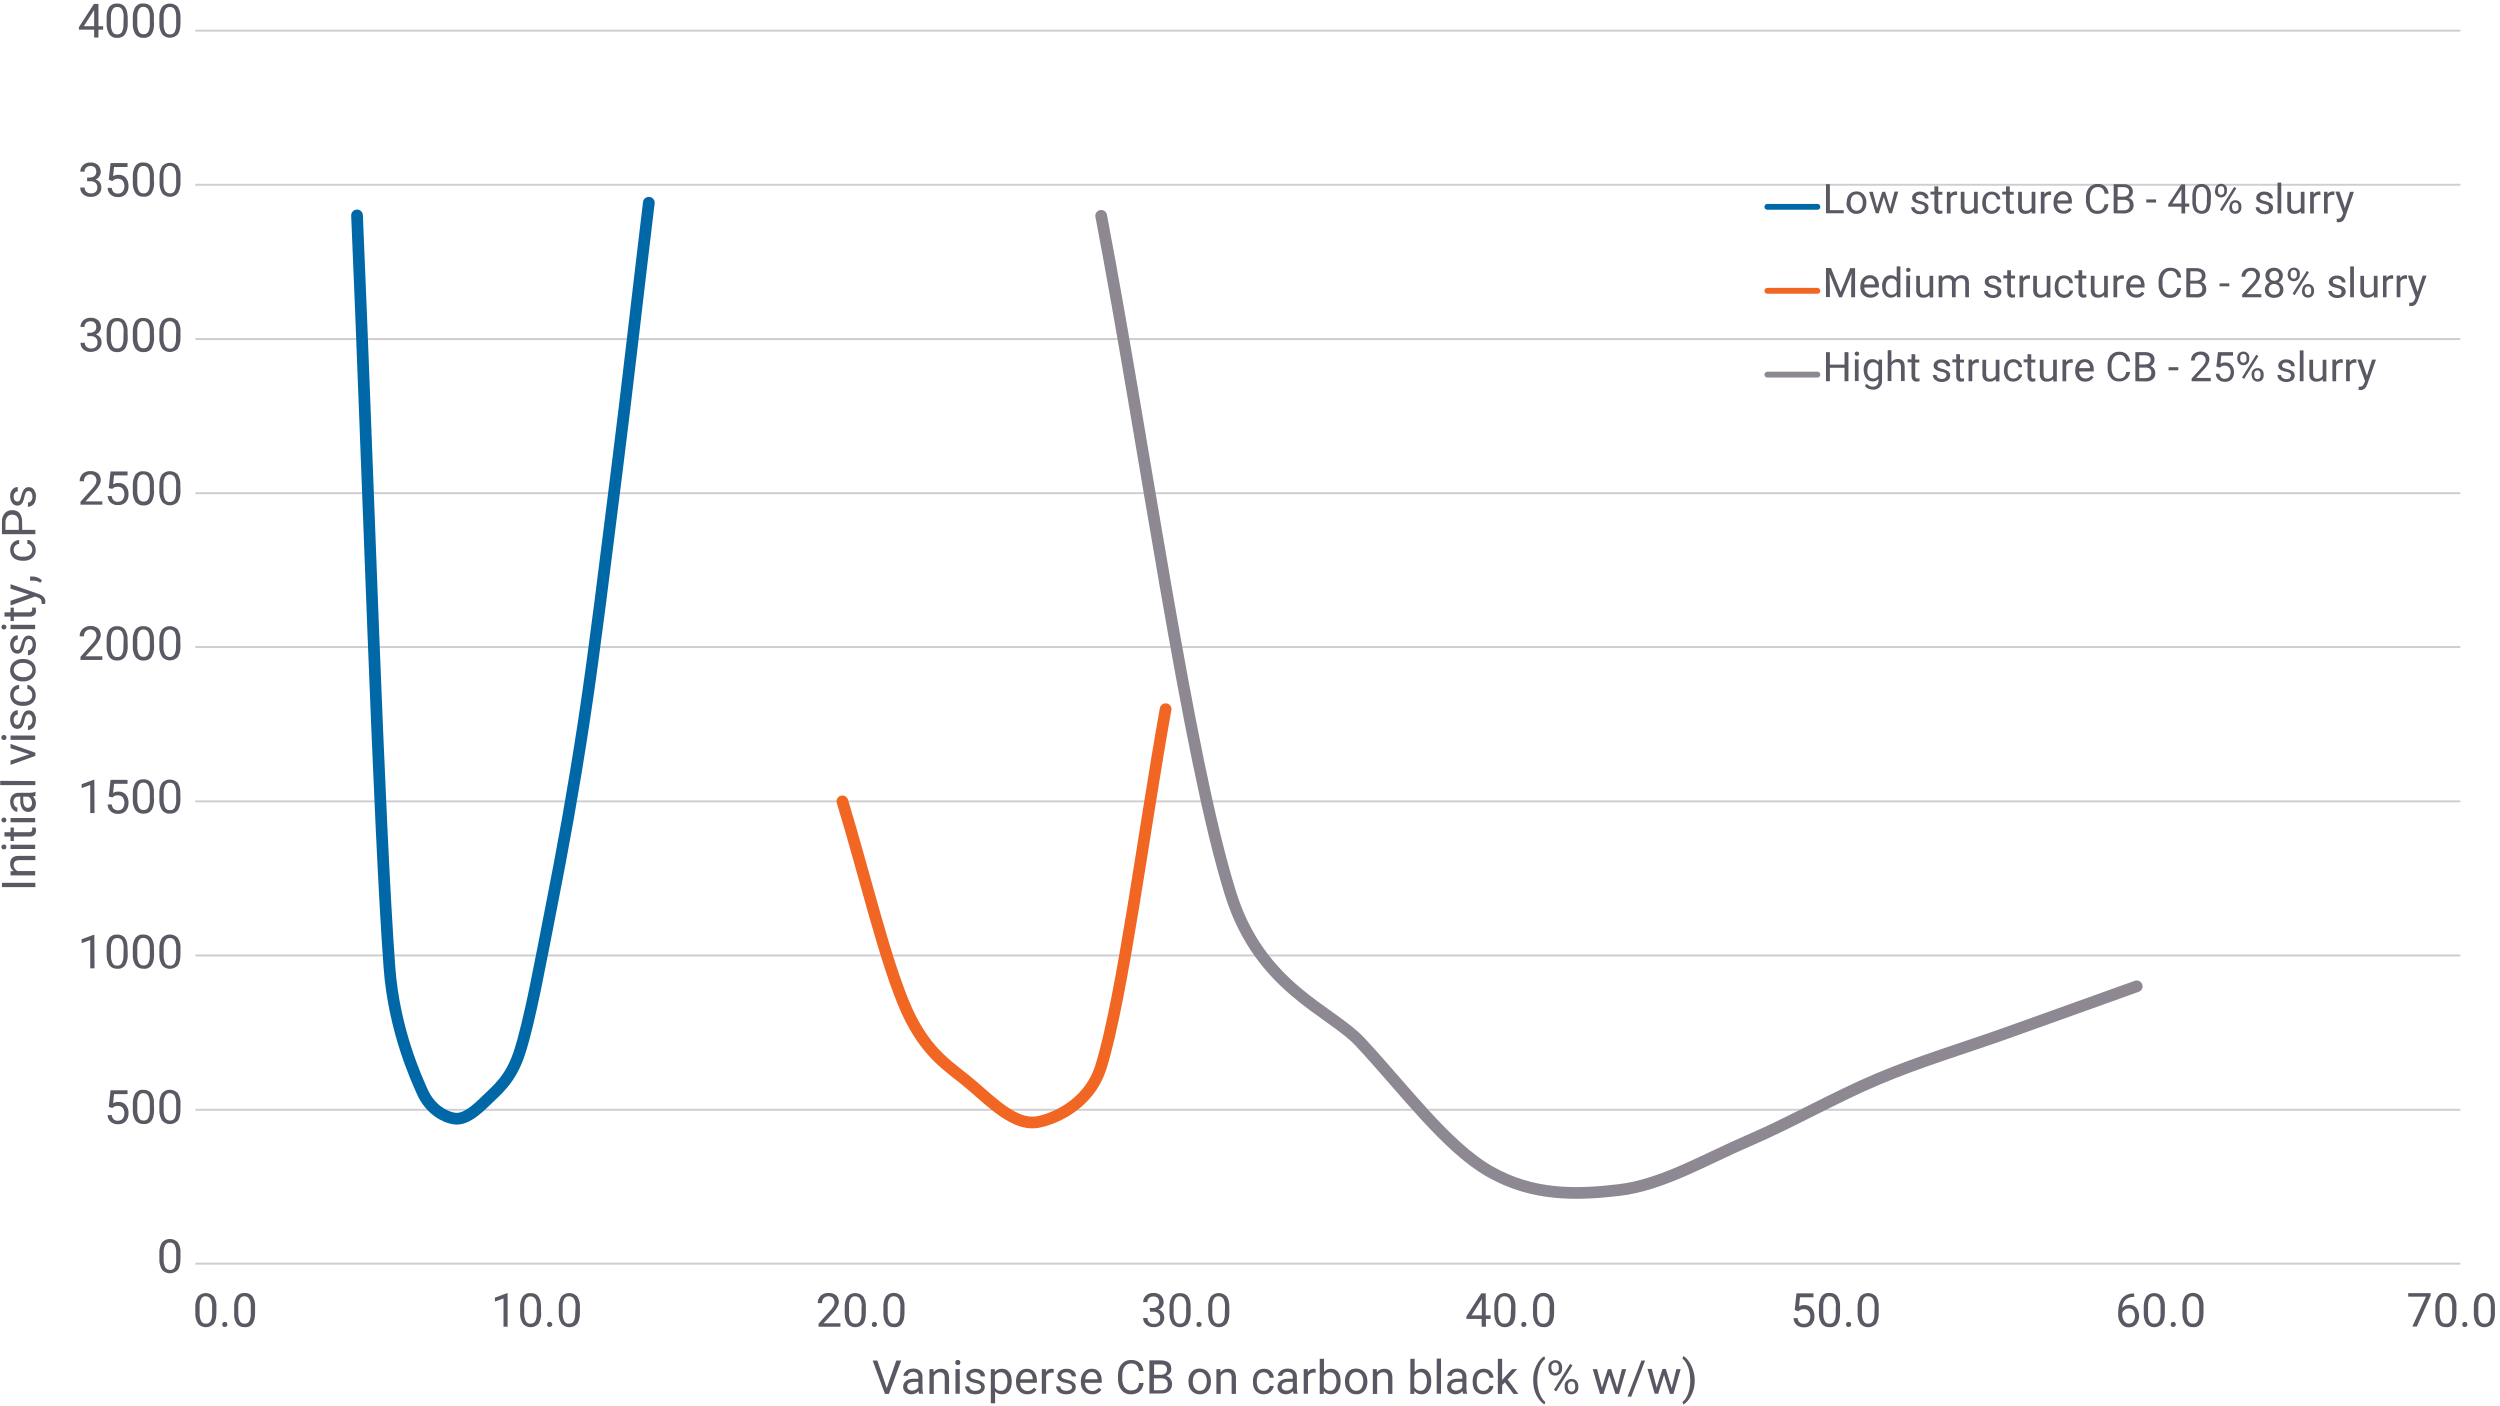 <?xml version="1.0" encoding="utf-8"?>
<!-- Generator: Adobe Illustrator 27.3.1, SVG Export Plug-In . SVG Version: 6.00 Build 0)  -->
<svg version="1.1" id="Layer_1" xmlns="http://www.w3.org/2000/svg" xmlns:xlink="http://www.w3.org/1999/xlink" x="0px" y="0px"
	 viewBox="0 0 1280 720" style="enable-background:new 0 0 1280 720;" xml:space="preserve">
<style type="text/css">
	.st0{fill:none;stroke:#CFCDD0;stroke-linejoin:round;}
	.st1{fill:none;stroke:#0068A7;stroke-width:6;stroke-linecap:round;stroke-linejoin:round;}
	.st2{fill:none;stroke:#F16623;stroke-width:6;stroke-linecap:round;stroke-linejoin:round;}
	.st3{fill:none;stroke:#8D8891;stroke-width:6;stroke-linecap:round;stroke-linejoin:round;}
	.st4{fill:#5B5864;}
	.st5{fill:none;stroke:#0068A7;stroke-width:3;stroke-linecap:round;stroke-linejoin:round;}
	.st6{fill:none;stroke:#F16623;stroke-width:3;stroke-linecap:round;stroke-linejoin:round;}
	.st7{fill:none;stroke:#8D8891;stroke-width:3;stroke-linecap:round;stroke-linejoin:round;}
	.st8{fill:#5A5763;}
</style>
<g id="Layer_1_00000052794429596418228150000000636859915739977633_">
	<path class="st0" d="M100,568.2h1159.7 M100,489.2h1159.7 M100,410.3h1159.7 M100,331.3h1159.7 M100,252.5h1159.7 M100,173.6
		h1159.7 M100,94.6h1159.7 M100,15.7h1159.7"/>
	<line class="st0" x1="100" y1="647" x2="1259.7" y2="647"/>
	<path class="st1" d="M182.8,110.3c5.5,128.4,11.1,310.4,16.6,385.1c2.4,32.5,14.2,57.5,16.6,63.1c4.3,10,12.3,13.6,16.6,14.2
		c5.5,0.8,11-4,16.6-9.5c4.6-4.6,12-10,16.6-23.7c5.5-16.6,11-47.4,16.6-75.8s11-57.9,16.6-94.7s11-82.1,16.6-126.3
		s11-92.6,16.6-138.9"/>
	<path class="st2" d="M431.3,410.3c11,35.8,22.1,83.1,33.1,107.4c10.5,22.9,22.7,28.9,33.1,37.9c11,9.5,22.1,20.5,33.1,19
		c6.5-0.9,26.6-7.6,33.1-28.4c11-35.3,22.1-122.1,33.1-183.1"/>
	<path class="st3" d="M563.8,110.5c22.1,115.7,44.2,276.7,66.3,347.2c15.1,48.1,51.2,59.6,66.3,75.8c22.1,23.7,44.2,53.7,66.3,66.3
		s44.2,12.1,66.3,9.5s44.2-15.8,66.3-25.3s44.2-22.3,66.3-31.6s44.2-15.8,66.3-23.7L1094,505"/>
</g>
<g id="Layer_2_00000062171268070833788360000013334542652288530875_">
	<path class="st4" d="M92.4,644.4c0,2.5-0.4,4.4-1.3,5.7c-2,2.2-5.4,2.5-7.6,0.5c-0.2-0.1-0.3-0.3-0.5-0.5c-1-1.6-1.5-3.5-1.4-5.4
		v-2.9c-0.1-2,0.3-3.9,1.3-5.6c2-2.3,5.5-2.5,7.8-0.4c0.1,0.1,0.3,0.2,0.4,0.4c1,1.6,1.5,3.5,1.3,5.4L92.4,644.4z M90.2,641.4
		c0.1-1.4-0.2-2.8-0.8-4c-0.5-0.8-1.5-1.3-2.4-1.2c-1-0.1-1.9,0.4-2.4,1.3c-0.6,1.2-0.9,2.5-0.8,3.8v3.5c-0.1,1.4,0.2,2.8,0.8,4.1
		c0.5,0.8,1.4,1.3,2.4,1.3c1,0.1,1.9-0.4,2.4-1.2c0.6-1.2,0.9-2.6,0.8-3.9L90.2,641.4z"/>
	<path class="st4" d="M55.7,566.7l0.9-8.5h8.7v2h-6.9l-0.5,4.7c0.9-0.5,1.8-0.8,2.8-0.7c1.4-0.1,2.8,0.5,3.7,1.5
		c1,1.2,1.5,2.7,1.4,4.2c0.1,1.5-0.4,3-1.4,4.2c-1.1,1.1-2.5,1.6-4,1.5c-1.3,0.1-2.7-0.4-3.7-1.2c-1-0.9-1.6-2.1-1.6-3.5h2.1
		c0.1,0.8,0.4,1.6,1,2.2c0.6,0.5,1.4,0.8,2.2,0.7c0.9,0,1.8-0.3,2.4-1c0.6-0.8,0.9-1.8,0.9-2.8c0-1-0.3-2-0.9-2.8
		c-0.6-0.7-1.5-1-2.5-1c-0.8,0-1.6,0.2-2.2,0.6l-0.6,0.5L55.7,566.7z"/>
	<path class="st4" d="M78.9,568c0,2.5-0.4,4.4-1.3,5.7c-0.9,1.3-2.5,2-4.1,1.8c-1.6,0.1-3.1-0.6-4.1-1.8c-1-1.6-1.5-3.5-1.4-5.4
		v-2.9c-0.1-2,0.3-3.9,1.3-5.6c1-1.3,2.5-2,4.1-1.8c1.6-0.1,3.1,0.5,4.1,1.8c1,1.6,1.5,3.5,1.3,5.4L78.9,568z M76.7,565
		c0.1-1.4-0.2-2.8-0.8-4c-0.5-0.8-1.5-1.3-2.4-1.3c-1-0.1-1.9,0.4-2.4,1.3c-0.6,1.2-0.9,2.5-0.8,3.8v3.5c-0.1,1.4,0.2,2.8,0.8,4.1
		c0.5,0.9,1.4,1.4,2.4,1.3c1,0.1,1.9-0.4,2.4-1.2c0.6-1.2,0.9-2.6,0.8-3.9V565z"/>
	<path class="st4" d="M92.4,568c0,2.5-0.4,4.4-1.3,5.7c-2,2.2-5.4,2.5-7.6,0.5c-0.2-0.1-0.3-0.3-0.5-0.5c-1-1.6-1.5-3.5-1.4-5.4
		v-2.9c-0.1-2,0.3-3.9,1.3-5.6c2-2.3,5.5-2.5,7.8-0.4c0.1,0.1,0.3,0.2,0.4,0.4c1,1.6,1.5,3.5,1.3,5.4L92.4,568z M90.2,565
		c0.1-1.4-0.2-2.8-0.8-4c-0.5-0.8-1.5-1.3-2.4-1.3c-1-0.1-1.9,0.4-2.4,1.3c-0.6,1.2-0.9,2.5-0.8,3.8v3.5c-0.1,1.4,0.2,2.8,0.8,4.1
		c0.5,0.8,1.4,1.3,2.4,1.3c1,0.1,1.9-0.4,2.4-1.2c0.6-1.2,0.9-2.6,0.8-3.9L90.2,565z"/>
	<path class="st4" d="M48.4,495.8h-2.2v-14.5l-4.4,1.6v-2l6.2-2.3h0.3L48.4,495.8z"/>
	<path class="st4" d="M65.4,488.5c0.1,2-0.3,3.9-1.3,5.7c-1,1.3-2.5,2-4.1,1.8c-1.6,0.1-3.1-0.6-4-1.8c-1-1.6-1.5-3.5-1.4-5.4v-2.9
		c-0.1-2,0.3-3.9,1.3-5.6c0.9-1.2,2.4-1.9,4-1.8c1.6-0.1,3.1,0.5,4.1,1.8c0.9,1.2,1.3,3,1.3,5.4L65.4,488.5z M63.3,485.5
		c0.1-1.4-0.2-2.8-0.8-4c-0.5-0.8-1.5-1.3-2.5-1.2c-1-0.1-1.9,0.4-2.4,1.3c-0.6,1.2-0.9,2.5-0.8,3.9v3.5c-0.1,1.4,0.2,2.8,0.8,4.1
		c0.5,0.9,1.4,1.4,2.4,1.3c1,0.1,1.9-0.4,2.4-1.3c0.6-1.2,0.9-2.6,0.8-3.9L63.3,485.5z"/>
	<path class="st4" d="M78.9,488.5c0,2.5-0.4,4.4-1.3,5.7c-0.9,1.3-2.5,2-4.1,1.8c-1.6,0.1-3.1-0.6-4.1-1.8c-1-1.6-1.5-3.5-1.4-5.4
		v-2.9c-0.1-2,0.3-3.9,1.3-5.6c1-1.3,2.5-2,4.1-1.8c1.6-0.1,3.1,0.5,4.1,1.8c1,1.6,1.5,3.5,1.3,5.4L78.9,488.5z M76.7,485.5
		c0.1-1.4-0.2-2.8-0.8-4c-0.5-0.8-1.5-1.3-2.4-1.3c-1-0.1-1.9,0.4-2.4,1.3c-0.6,1.2-0.9,2.5-0.8,3.9v3.5c-0.1,1.4,0.2,2.8,0.8,4.1
		c0.5,0.9,1.4,1.4,2.4,1.3c1,0.1,1.9-0.4,2.4-1.2c0.6-1.2,0.9-2.6,0.8-3.9V485.5z"/>
	<path class="st4" d="M92.4,488.5c0,2.5-0.4,4.4-1.3,5.7c-2,2.2-5.4,2.5-7.6,0.5c-0.2-0.1-0.3-0.3-0.5-0.5c-1-1.6-1.5-3.5-1.4-5.4
		v-2.9c-0.1-2,0.3-3.9,1.3-5.6c2-2.3,5.5-2.5,7.8-0.4c0.1,0.1,0.3,0.2,0.4,0.4c1,1.6,1.5,3.5,1.3,5.4L92.4,488.5z M90.2,485.5
		c0.1-1.4-0.2-2.8-0.8-4c-0.5-0.8-1.5-1.3-2.4-1.2c-1-0.1-1.9,0.4-2.4,1.3c-0.6,1.2-0.9,2.5-0.8,3.9v3.5c-0.1,1.4,0.2,2.8,0.8,4.1
		c0.5,0.9,1.4,1.4,2.4,1.3c1,0.1,1.9-0.4,2.4-1.2c0.6-1.2,0.9-2.6,0.8-3.9V485.5z"/>
	<path class="st4" d="M48.4,416.3h-2.2v-14.4l-4.4,1.6v-2l6.2-2.3h0.3L48.4,416.3z"/>
	<path class="st4" d="M55.7,407.8l0.9-8.5h8.7v2h-6.9l-0.5,4.7c0.9-0.5,1.8-0.8,2.8-0.7c1.4-0.1,2.8,0.5,3.7,1.5
		c1,1.2,1.5,2.7,1.4,4.2c0.1,1.5-0.4,3-1.4,4.2c-1.1,1.1-2.5,1.6-4,1.5c-1.3,0.1-2.7-0.4-3.7-1.3c-1-0.9-1.6-2.1-1.6-3.5h2.1
		c0.1,0.8,0.4,1.6,1,2.2c0.6,0.5,1.4,0.8,2.2,0.8c0.9,0,1.8-0.3,2.4-1c0.6-0.8,0.9-1.8,0.9-2.9c0-1-0.3-2-0.9-2.8
		c-0.6-0.7-1.5-1-2.5-1c-0.8,0-1.6,0.2-2.2,0.6l-0.6,0.5L55.7,407.8z"/>
	<path class="st4" d="M78.9,409c0,2.5-0.4,4.4-1.3,5.7c-0.9,1.3-2.5,2-4.1,1.9c-1.6,0.1-3.1-0.6-4.1-1.8c-1-1.6-1.5-3.5-1.4-5.4
		v-2.9c-0.1-2,0.3-3.9,1.3-5.6c0.9-1.3,2.5-2,4.1-1.9c1.6-0.1,3.1,0.5,4.1,1.8c1,1.6,1.5,3.5,1.3,5.4V409z M76.7,406
		c0.1-1.4-0.2-2.8-0.8-4c-0.5-0.8-1.5-1.3-2.4-1.3c-1-0.1-1.9,0.4-2.4,1.2c-0.6,1.2-0.9,2.5-0.8,3.9v3.5c-0.1,1.4,0.2,2.8,0.8,4.1
		c0.5,0.9,1.4,1.4,2.4,1.3c1,0.1,1.9-0.4,2.4-1.2c0.6-1.2,0.9-2.6,0.8-3.9L76.7,406z"/>
	<path class="st4" d="M92.4,409c0,2.5-0.4,4.4-1.3,5.7c-0.9,1.3-2.5,2-4.1,1.9c-1.6,0.1-3-0.6-4-1.8c-1-1.6-1.5-3.5-1.4-5.4v-2.9
		c-0.1-2,0.3-3.9,1.3-5.6c2.1-2.2,5.5-2.4,7.8-0.3c0.1,0.1,0.2,0.2,0.3,0.3c1,1.6,1.5,3.5,1.3,5.4L92.4,409z M90.2,406
		c0.1-1.4-0.2-2.8-0.8-4c-0.5-0.8-1.5-1.3-2.4-1.2c-1-0.1-1.9,0.4-2.4,1.2c-0.6,1.2-0.9,2.5-0.8,3.9v3.5c-0.1,1.4,0.2,2.8,0.8,4.1
		c0.5,0.9,1.4,1.4,2.4,1.3c1,0.1,1.9-0.4,2.4-1.2c0.6-1.2,0.9-2.6,0.8-3.9L90.2,406z"/>
	<path class="st4" d="M52.4,337.9H41.2v-1.6l5.9-6.6c0.7-0.7,1.3-1.5,1.8-2.4c0.3-0.6,0.5-1.3,0.5-1.9c0-0.8-0.3-1.6-0.8-2.2
		c-0.6-0.6-1.4-0.9-2.2-0.9c-0.9-0.1-1.8,0.3-2.5,0.9c-0.6,0.7-1,1.6-0.9,2.6h-2.2c-0.1-1.4,0.5-2.8,1.5-3.8c1.1-1,2.6-1.5,4.1-1.5
		c1.4-0.1,2.7,0.4,3.8,1.2c0.9,0.8,1.4,2.1,1.4,3.3c0,1.7-1.1,3.7-3.2,6l-4.6,5h8.6V337.9z"/>
	<path class="st4" d="M65.4,330.6c0.1,2-0.3,3.9-1.3,5.7c-1,1.3-2.5,2-4.1,1.9c-1.6,0.1-3.1-0.6-4-1.8c-1-1.6-1.5-3.5-1.4-5.4V328
		c-0.1-2,0.3-3.9,1.3-5.6c1-1.2,2.4-1.9,4-1.8c1.6-0.1,3.1,0.5,4.1,1.8c1,1.6,1.5,3.5,1.3,5.4L65.4,330.6z M63.3,327.6
		c0.1-1.4-0.2-2.8-0.8-4c-0.5-0.8-1.5-1.3-2.5-1.2c-1-0.1-1.9,0.4-2.4,1.2c-0.6,1.2-0.9,2.5-0.8,3.9v3.5c-0.1,1.4,0.2,2.8,0.8,4.1
		c0.5,0.9,1.4,1.4,2.4,1.3c1,0.1,1.9-0.4,2.4-1.2c0.6-1.2,0.9-2.6,0.8-3.9L63.3,327.6z"/>
	<path class="st4" d="M78.9,330.6c0.1,2-0.3,3.9-1.3,5.7c-0.9,1.3-2.5,2-4.1,1.9c-1.6,0.1-3.1-0.6-4.1-1.8c-1-1.6-1.5-3.5-1.4-5.4
		V328c-0.1-2,0.3-3.9,1.3-5.6c1-1.3,2.5-1.9,4.1-1.8c1.6-0.1,3.1,0.5,4.1,1.8c1,1.6,1.5,3.5,1.3,5.4L78.9,330.6z M76.7,327.6
		c0.1-1.4-0.2-2.8-0.8-4c-0.5-0.8-1.5-1.3-2.4-1.3c-1-0.1-1.9,0.4-2.4,1.2c-0.6,1.2-0.9,2.5-0.8,3.9v3.5c-0.1,1.4,0.2,2.8,0.8,4.1
		c0.5,0.9,1.4,1.4,2.4,1.3c1,0.1,1.9-0.4,2.4-1.2c0.6-1.2,0.9-2.6,0.8-3.9L76.7,327.6z"/>
	<path class="st4" d="M92.4,330.6c0.1,2-0.3,3.9-1.3,5.7c-2,2.2-5.4,2.5-7.6,0.5c-0.2-0.1-0.3-0.3-0.5-0.5c-1-1.6-1.5-3.5-1.4-5.4
		V328c-0.1-2,0.3-3.9,1.3-5.6c2-2.3,5.5-2.4,7.8-0.4c0.1,0.1,0.2,0.2,0.3,0.3c1,1.6,1.5,3.5,1.3,5.4L92.4,330.6z M90.2,327.6
		c0.1-1.4-0.2-2.8-0.8-4c-1-1.3-2.8-1.7-4.2-0.7c-0.3,0.2-0.5,0.4-0.7,0.7c-0.6,1.2-0.9,2.5-0.8,3.9v3.5c-0.1,1.4,0.2,2.8,0.8,4.1
		c0.9,1.3,2.7,1.7,4,0.8c0.3-0.2,0.6-0.5,0.8-0.8c0.6-1.2,0.9-2.6,0.8-3.9L90.2,327.6z"/>
	<path class="st4" d="M52.4,258.4H41.2v-1.5l5.9-6.6c0.7-0.7,1.3-1.5,1.8-2.4c0.3-0.6,0.5-1.2,0.5-1.9c0-0.8-0.3-1.6-0.8-2.2
		c-0.6-0.6-1.4-0.9-2.2-0.9c-0.9-0.1-1.8,0.3-2.5,0.9c-0.6,0.7-1,1.6-0.9,2.6h-2.2c-0.1-1.4,0.5-2.8,1.5-3.8c1.1-1,2.6-1.5,4.1-1.4
		c1.4-0.1,2.7,0.4,3.8,1.2c0.9,0.8,1.4,2.1,1.4,3.3c0,1.7-1.1,3.7-3.2,6l-4.6,5h8.6V258.4z"/>
	<path class="st4" d="M55.7,249.9l0.9-8.5h8.7v2h-6.9l-0.5,4.6c0.9-0.5,1.8-0.8,2.8-0.7c1.4-0.1,2.8,0.5,3.7,1.5
		c1,1.2,1.5,2.7,1.4,4.2c0.1,1.5-0.4,3-1.4,4.1c-1.1,1.1-2.5,1.6-4,1.5c-1.3,0.1-2.7-0.4-3.7-1.2c-1-0.9-1.5-2.1-1.6-3.4h2.1
		c0.1,0.8,0.4,1.6,1,2.2c0.6,0.5,1.4,0.8,2.2,0.7c0.9,0,1.8-0.3,2.4-1c0.6-0.8,0.9-1.8,0.9-2.9c0-1-0.3-2-0.9-2.8
		c-0.6-0.7-1.5-1-2.5-1c-0.8,0-1.6,0.2-2.2,0.6l-0.6,0.5L55.7,249.9z"/>
	<path class="st4" d="M78.9,251.2c0.1,2-0.3,3.9-1.3,5.7c-0.9,1.3-2.5,2-4.1,1.9c-1.6,0.1-3.1-0.6-4.1-1.8c-1-1.6-1.5-3.5-1.4-5.4
		v-2.9c-0.1-1.9,0.3-3.9,1.3-5.6c1-1.3,2.5-2,4.1-1.8c1.6-0.1,3.1,0.5,4.1,1.8c1,1.6,1.5,3.5,1.3,5.4V251.2z M76.7,248.2
		c0.1-1.4-0.2-2.8-0.8-4c-0.5-0.8-1.5-1.3-2.4-1.3c-1-0.1-1.9,0.4-2.4,1.2c-0.6,1.2-0.9,2.5-0.8,3.8v3.5c-0.1,1.4,0.2,2.8,0.8,4.1
		c0.5,0.9,1.4,1.4,2.4,1.3c1,0.1,1.9-0.4,2.4-1.2c0.6-1.2,0.9-2.6,0.8-3.9L76.7,248.2z"/>
	<path class="st4" d="M92.4,251.2c0.1,2-0.3,3.9-1.3,5.7c-2,2.2-5.4,2.5-7.6,0.5c-0.2-0.1-0.3-0.3-0.5-0.5c-1-1.6-1.5-3.5-1.4-5.4
		v-2.9c0-2.5,0.4-4.4,1.3-5.6c2-2.2,5.5-2.4,7.8-0.3c0.1,0.1,0.2,0.2,0.3,0.3c1,1.6,1.5,3.5,1.3,5.4L92.4,251.2z M90.2,248.2
		c0.1-1.4-0.2-2.8-0.8-4c-1-1.3-2.8-1.7-4.2-0.7c-0.3,0.2-0.5,0.4-0.7,0.7c-0.6,1.2-0.9,2.5-0.8,3.9v3.5c-0.1,1.4,0.2,2.8,0.8,4.1
		c0.5,0.9,1.4,1.4,2.4,1.3c1,0.1,1.9-0.4,2.4-1.2c0.6-1.2,0.9-2.6,0.8-3.9L90.2,248.2z"/>
	<path class="st4" d="M44.4,170.4H46c0.9,0,1.7-0.3,2.4-0.8c0.6-0.5,0.9-1.3,0.9-2.1c0-2-1-3-3-3c-0.8,0-1.6,0.2-2.2,0.8
		c-0.6,0.6-0.9,1.3-0.8,2.1h-2.1c0-1.3,0.5-2.5,1.5-3.4c1-0.9,2.4-1.4,3.8-1.3c1.4-0.1,2.7,0.4,3.8,1.3c0.9,0.9,1.4,2.2,1.4,3.6
		c0,0.8-0.3,1.5-0.7,2.1c-0.5,0.7-1.2,1.3-2,1.6c0.9,0.2,1.7,0.7,2.2,1.4c0.5,0.7,0.8,1.6,0.8,2.5c0.1,1.4-0.5,2.7-1.5,3.6
		c-1.1,0.9-2.5,1.4-3.9,1.4c-1.4,0.1-2.8-0.4-3.9-1.3c-1-0.9-1.5-2.1-1.5-3.4h2.2c0,0.8,0.3,1.6,0.9,2.1c0.7,0.6,1.5,0.9,2.4,0.8
		c0.9,0.1,1.7-0.2,2.4-0.8c0.6-0.6,0.9-1.5,0.8-2.4c0.1-0.9-0.3-1.7-0.9-2.3c-0.8-0.6-1.7-0.9-2.6-0.8h-1.7V170.4z"/>
	<path class="st4" d="M65.4,172.7c0.1,2-0.3,3.9-1.3,5.7c-1,1.3-2.5,2-4.1,1.9c-1.6,0.1-3.1-0.6-4-1.8c-1-1.6-1.5-3.5-1.4-5.4v-2.9
		c-0.1-2,0.3-3.9,1.3-5.6c1-1.3,2.5-1.9,4-1.8c1.6-0.1,3.1,0.5,4.1,1.8c1,1.6,1.5,3.5,1.3,5.4L65.4,172.7z M63.3,169.7
		c0.1-1.4-0.2-2.8-0.8-4c-0.5-0.8-1.5-1.3-2.5-1.2c-1-0.1-1.9,0.4-2.4,1.2c-0.6,1.2-0.9,2.5-0.8,3.9v3.4c-0.1,1.4,0.2,2.8,0.8,4.1
		c0.5,0.9,1.4,1.4,2.4,1.3c1,0.1,1.9-0.4,2.4-1.2c0.6-1.2,0.9-2.6,0.8-3.9L63.3,169.7z"/>
	<path class="st4" d="M78.9,172.7c0.1,2-0.3,3.9-1.3,5.7c-0.9,1.3-2.5,2-4.1,1.9c-1.6,0.1-3.1-0.6-4.1-1.8c-1-1.6-1.5-3.5-1.4-5.4
		v-2.9c-0.1-2,0.3-3.9,1.3-5.6c1-1.3,2.5-2,4.1-1.8c1.6-0.1,3.1,0.5,4.1,1.8c1,1.6,1.5,3.5,1.3,5.4L78.9,172.7z M76.7,169.7
		c0.1-1.4-0.2-2.8-0.8-4c-0.5-0.8-1.5-1.3-2.4-1.3c-1-0.1-1.9,0.4-2.4,1.2c-0.6,1.2-0.9,2.5-0.8,3.9v3.4c-0.1,1.4,0.2,2.8,0.8,4.1
		c0.5,0.9,1.4,1.4,2.4,1.3c1,0.1,1.9-0.4,2.4-1.2c0.6-1.2,0.9-2.6,0.8-3.9L76.7,169.7z"/>
	<path class="st4" d="M92.4,172.7c0.1,2-0.3,3.9-1.3,5.7c-2,2.2-5.4,2.5-7.6,0.5c-0.2-0.1-0.3-0.3-0.5-0.5c-1-1.6-1.5-3.5-1.4-5.4
		v-2.9c-0.1-2,0.3-3.9,1.3-5.6c2-2.3,5.5-2.5,7.8-0.4c0.1,0.1,0.2,0.2,0.4,0.4c1,1.6,1.5,3.5,1.3,5.4V172.7z M90.2,169.7
		c0.1-1.4-0.2-2.8-0.8-4c-1-1.3-2.8-1.7-4.2-0.7c-0.3,0.2-0.5,0.4-0.7,0.7c-0.6,1.2-0.9,2.5-0.8,3.9v3.4c-0.1,1.4,0.2,2.8,0.8,4.1
		c0.5,0.9,1.4,1.4,2.4,1.4c1,0.1,1.9-0.4,2.4-1.2c0.6-1.2,0.9-2.6,0.8-3.9L90.2,169.7z"/>
	<path class="st4" d="M44.4,90.9H46c0.9,0,1.7-0.3,2.4-0.8c0.6-0.5,0.9-1.3,0.9-2.1c0-2-1-3-3-3c-0.8,0-1.6,0.2-2.2,0.8
		c-0.6,0.6-0.9,1.3-0.8,2.1h-2.2c0-1.3,0.5-2.5,1.5-3.4c1-0.9,2.4-1.4,3.8-1.3c1.4-0.1,2.7,0.4,3.8,1.3c0.9,0.9,1.4,2.2,1.4,3.6
		c0,0.8-0.3,1.5-0.7,2.2c-0.5,0.7-1.2,1.3-2,1.6c0.9,0.2,1.7,0.8,2.2,1.5c0.5,0.7,0.8,1.6,0.8,2.5c0.1,1.4-0.5,2.7-1.5,3.6
		c-1.1,0.9-2.5,1.4-3.9,1.3c-1.4,0.1-2.8-0.4-3.9-1.3c-1-0.9-1.6-2.1-1.5-3.5h2.2c0,0.8,0.3,1.6,0.9,2.2c0.7,0.6,1.5,0.9,2.4,0.8
		c0.9,0.1,1.7-0.2,2.4-0.8c0.6-0.6,0.9-1.5,0.8-2.3c0.1-0.9-0.3-1.7-0.9-2.3c-0.8-0.6-1.7-0.9-2.7-0.8h-1.6V90.9z"/>
	<path class="st4" d="M55.7,92l0.9-8.5h8.7v2h-6.9l-0.5,4.7c0.9-0.5,1.8-0.8,2.8-0.7c1.4-0.1,2.8,0.5,3.7,1.5c1,1.2,1.4,2.7,1.4,4.2
		c0.1,1.5-0.4,3-1.4,4.2c-1.1,1.1-2.5,1.6-4,1.5c-1.3,0.1-2.7-0.4-3.7-1.2c-1-0.9-1.6-2.2-1.6-3.5h2.1c0.1,0.8,0.4,1.6,1,2.2
		c0.6,0.5,1.4,0.8,2.2,0.7c0.9,0,1.8-0.3,2.4-1c0.6-0.8,0.9-1.8,0.9-2.8c0-1-0.3-2-0.9-2.8c-0.6-0.7-1.5-1-2.5-1
		c-0.8,0-1.6,0.2-2.2,0.7l-0.6,0.5L55.7,92z"/>
	<path class="st4" d="M78.9,93.2c0.1,2-0.3,3.9-1.3,5.7c-0.9,1.3-2.5,2-4.1,1.8c-1.6,0.1-3.1-0.5-4.1-1.8c-1-1.6-1.5-3.5-1.4-5.4
		v-2.9c-0.1-2,0.3-3.9,1.3-5.6c1-1.3,2.5-2,4.1-1.8c1.6-0.1,3.1,0.5,4.1,1.8c1,1.6,1.5,3.5,1.3,5.4V93.2z M76.7,90.2
		c0.1-1.4-0.2-2.8-0.8-4c-0.5-0.8-1.5-1.3-2.4-1.2c-1-0.1-1.9,0.4-2.4,1.2c-0.6,1.2-0.9,2.5-0.8,3.9v3.5c-0.1,1.4,0.2,2.8,0.8,4.1
		c0.5,0.9,1.4,1.4,2.4,1.3c1,0.1,1.9-0.4,2.4-1.2c0.6-1.2,0.9-2.6,0.8-3.9V90.2z"/>
	<path class="st4" d="M92.4,93.2c0.1,2-0.3,3.9-1.3,5.7c-2,2.3-5.4,2.5-7.6,0.5c-0.2-0.1-0.3-0.3-0.4-0.4c-1-1.6-1.5-3.5-1.4-5.4
		v-2.9c-0.1-2,0.3-3.9,1.3-5.6c2.1-2.2,5.5-2.4,7.8-0.3c0.1,0.1,0.2,0.2,0.3,0.3c1,1.6,1.5,3.5,1.3,5.4L92.4,93.2z M90.2,90.2
		c0.1-1.4-0.2-2.8-0.8-4c-1-1.3-2.8-1.7-4.2-0.7c-0.3,0.2-0.5,0.4-0.7,0.7c-0.6,1.2-0.9,2.5-0.8,3.9v3.5c-0.1,1.4,0.2,2.8,0.8,4.1
		C85.1,98.5,86,99,87,99c1,0.1,1.9-0.4,2.4-1.2c0.6-1.2,0.9-2.6,0.8-3.9L90.2,90.2z"/>
	<path class="st4" d="M50.4,13.4h2.4v1.8h-2.4v4h-2.2v-4h-7.8v-1.3L48.1,2h2.3L50.4,13.4z M42.9,13.4h5.3V5L48,5.5L42.9,13.4z"/>
	<path class="st4" d="M65.4,11.8c0.1,2-0.3,3.9-1.3,5.7c-0.9,1.3-2.5,2-4.1,1.9c-1.6,0.1-3.1-0.6-4-1.8c-1-1.6-1.5-3.5-1.4-5.4V9.2
		c-0.1-2,0.3-3.9,1.3-5.6c0.9-1.2,2.4-1.9,4-1.8c1.6-0.1,3.1,0.5,4.1,1.8c0.9,1.2,1.3,3,1.4,5.4V11.8z M63.3,8.8
		c0.1-1.4-0.2-2.8-0.8-4C62,4,61,3.5,60,3.6c-1-0.1-1.9,0.4-2.4,1.3C57,6,56.7,7.4,56.8,8.7v3.5c-0.1,1.4,0.2,2.8,0.8,4.1
		c0.5,0.9,1.4,1.4,2.4,1.3c1,0.1,1.9-0.4,2.4-1.2c0.6-1.2,0.9-2.6,0.8-3.9L63.3,8.8z"/>
	<path class="st4" d="M78.9,11.8c0,2.5-0.4,4.4-1.3,5.7c-0.9,1.3-2.5,2-4.1,1.9c-1.6,0.1-3.1-0.6-4.1-1.8c-1-1.6-1.5-3.5-1.4-5.4
		V9.2c-0.1-2,0.3-3.9,1.3-5.6c1-1.3,2.5-2,4.1-1.8c1.6-0.1,3.1,0.5,4.1,1.8c1,1.6,1.5,3.5,1.3,5.4V11.8z M76.7,8.8
		c0.1-1.4-0.2-2.8-0.8-4c-0.5-0.8-1.5-1.3-2.4-1.3c-1-0.1-1.9,0.4-2.4,1.3c-0.6,1.2-0.9,2.5-0.8,3.8v3.5c-0.1,1.4,0.2,2.8,0.8,4.1
		c0.5,0.9,1.4,1.4,2.4,1.3c1,0.1,1.9-0.4,2.4-1.2c0.6-1.2,0.9-2.6,0.8-3.9L76.7,8.8z"/>
	<path class="st4" d="M92.4,11.8c0,2.5-0.4,4.4-1.3,5.7c-2,2.2-5.4,2.5-7.6,0.5c-0.2-0.1-0.3-0.3-0.5-0.5c-1-1.6-1.5-3.5-1.4-5.4
		V9.2c-0.1-2,0.3-3.9,1.3-5.6c2-2.2,5.5-2.4,7.8-0.4c0.1,0.1,0.2,0.2,0.3,0.3c1,1.6,1.5,3.5,1.4,5.4V11.8z M90.2,8.8
		c0.1-1.4-0.2-2.8-0.8-4C88.9,4,88,3.5,87,3.6c-1-0.1-1.9,0.4-2.4,1.3C84,6,83.7,7.4,83.8,8.7v3.5c-0.1,1.4,0.2,2.8,0.8,4.1
		c0.5,0.9,1.4,1.4,2.4,1.3c1,0.1,1.9-0.4,2.4-1.2c0.6-1.2,0.9-2.6,0.8-3.9L90.2,8.8z"/>
	<path class="st4" d="M110.8,672c0,2.5-0.4,4.4-1.3,5.7c-2,2.2-5.4,2.5-7.6,0.5c-0.2-0.1-0.3-0.3-0.5-0.5c-1-1.6-1.5-3.5-1.4-5.4
		v-2.8c-0.1-2,0.3-3.9,1.3-5.6c2-2.3,5.5-2.5,7.8-0.4c0.1,0.1,0.3,0.2,0.4,0.4c1,1.6,1.5,3.5,1.3,5.4V672z M108.6,669
		c0.1-1.4-0.2-2.8-0.8-4c-0.5-0.8-1.5-1.3-2.4-1.3c-1-0.1-1.9,0.4-2.4,1.3c-0.6,1.2-0.9,2.5-0.8,3.8v3.5c-0.1,1.4,0.2,2.8,0.8,4.1
		c0.5,0.9,1.4,1.4,2.4,1.3c1,0.1,1.9-0.4,2.4-1.2c0.6-1.2,0.9-2.6,0.8-3.9L108.6,669z"/>
	<path class="st4" d="M113.8,678.1c0-0.3,0.1-0.7,0.3-0.9c0.3-0.3,0.6-0.4,1-0.4c0.4,0,0.7,0.1,1,0.4c0.2,0.3,0.4,0.6,0.3,0.9
		c0,0.3-0.1,0.7-0.3,0.9c-0.3,0.3-0.6,0.4-1,0.4c-0.7,0.1-1.3-0.4-1.3-1.1C113.8,678.3,113.8,678.2,113.8,678.1z"/>
	<path class="st4" d="M130.6,672c0,2.5-0.4,4.4-1.3,5.7c-0.9,1.3-2.5,2-4.1,1.8c-1.6,0.1-3.1-0.6-4-1.8c-1-1.6-1.5-3.5-1.3-5.4v-2.9
		c-0.1-2,0.3-3.9,1.3-5.6c0.9-1.2,2.5-1.9,4-1.8c1.6-0.1,3.1,0.5,4.1,1.8c1,1.6,1.5,3.5,1.3,5.4V672z M128.4,669
		c0.1-1.4-0.2-2.8-0.8-4c-0.5-0.8-1.5-1.3-2.4-1.3c-1-0.1-1.9,0.4-2.4,1.3c-0.6,1.2-0.9,2.5-0.8,3.8v3.5c-0.1,1.4,0.2,2.8,0.8,4.1
		c0.5,0.9,1.4,1.4,2.4,1.3c1,0.1,1.9-0.4,2.4-1.2c0.6-1.2,0.9-2.6,0.8-3.9V669z"/>
	<path class="st4" d="M260,679.3h-2.2v-14.5l-4.4,1.6v-2l6.2-2.3h0.3V679.3z"/>
	<path class="st4" d="M277.1,672c0.1,2-0.3,3.9-1.3,5.7c-2,2.2-5.4,2.5-7.6,0.5c-0.2-0.1-0.3-0.3-0.5-0.5c-1-1.6-1.5-3.5-1.4-5.4
		v-2.8c-0.1-2,0.3-3.9,1.3-5.6c1-1.3,2.5-2,4.1-1.8c1.6-0.1,3.1,0.5,4,1.8c0.9,1.2,1.3,3,1.3,5.4V672z M274.9,669
		c0.1-1.4-0.2-2.8-0.8-4c-1-1.3-2.8-1.7-4.2-0.7c-0.3,0.2-0.5,0.4-0.7,0.7c-0.6,1.2-0.9,2.5-0.8,3.8v3.5c-0.1,1.4,0.2,2.8,0.8,4.1
		c0.5,0.9,1.4,1.4,2.4,1.3c1,0.1,1.9-0.4,2.4-1.2c0.6-1.2,0.9-2.6,0.8-3.9V669z"/>
	<path class="st4" d="M280.1,678.1c0-0.3,0.1-0.7,0.3-0.9c0.3-0.3,0.6-0.4,1-0.4c0.4,0,0.7,0.1,1,0.4c0.2,0.3,0.4,0.6,0.4,0.9
		c0,0.3-0.1,0.7-0.4,0.9c-0.3,0.3-0.6,0.4-1,0.4c-0.7,0.1-1.3-0.4-1.3-1.1C280.1,678.3,280.1,678.2,280.1,678.1z"/>
	<path class="st4" d="M296.9,672c0,2.5-0.4,4.4-1.3,5.7c-2,2.2-5.4,2.5-7.6,0.5c-0.2-0.1-0.3-0.3-0.5-0.5c-1-1.6-1.5-3.5-1.4-5.4
		v-2.8c-0.1-2,0.3-3.9,1.3-5.6c2-2.3,5.5-2.5,7.8-0.4c0.1,0.1,0.3,0.2,0.4,0.4c1,1.6,1.5,3.5,1.3,5.4L296.9,672z M294.7,669
		c0.1-1.4-0.2-2.8-0.8-4c-0.5-0.8-1.5-1.3-2.5-1.3c-1-0.1-2,0.4-2.5,1.3c-0.6,1.2-0.9,2.5-0.8,3.8v3.5c-0.1,1.4,0.2,2.8,0.8,4.1
		c0.5,0.9,1.4,1.4,2.4,1.3c1,0.1,1.9-0.4,2.4-1.2c0.6-1.2,0.9-2.6,0.8-3.9L294.7,669z"/>
	<path class="st4" d="M430.3,679.3h-11.2v-1.6l5.9-6.6c0.7-0.7,1.3-1.5,1.8-2.4c0.3-0.6,0.5-1.3,0.5-1.9c0-0.8-0.3-1.6-0.8-2.2
		c-0.6-0.6-1.4-0.9-2.2-0.9c-0.9-0.1-1.8,0.3-2.5,0.9c-0.6,0.7-1,1.6-0.9,2.6h-2.2c-0.1-1.4,0.5-2.8,1.5-3.8c1.1-1,2.6-1.5,4.1-1.4
		c1.4-0.1,2.7,0.4,3.8,1.2c0.9,0.8,1.4,2.1,1.4,3.3c0,1.7-1.1,3.7-3.2,6l-4.6,5h8.6V679.3z"/>
	<path class="st4" d="M443.3,672c0,2.5-0.4,4.4-1.3,5.7c-2,2.2-5.4,2.5-7.6,0.5c-0.2-0.1-0.3-0.3-0.5-0.5c-1-1.6-1.5-3.5-1.4-5.4
		v-2.8c-0.1-2,0.3-3.9,1.3-5.6c2-2.3,5.5-2.5,7.8-0.4c0.1,0.1,0.3,0.2,0.4,0.4c1,1.6,1.5,3.5,1.3,5.4L443.3,672z M441.2,669
		c0.1-1.4-0.2-2.8-0.8-4c-0.5-0.8-1.5-1.3-2.5-1.3c-1-0.1-1.9,0.4-2.4,1.3c-0.6,1.2-0.9,2.5-0.8,3.8v3.5c-0.1,1.4,0.2,2.8,0.8,4.1
		c0.5,0.9,1.4,1.4,2.4,1.3c1,0.1,1.9-0.4,2.4-1.2c0.6-1.2,0.9-2.6,0.8-3.9V669z"/>
	<path class="st4" d="M446.4,678.1c0-0.3,0.1-0.7,0.3-0.9c0.3-0.3,0.6-0.4,1-0.4c0.4,0,0.7,0.1,1,0.4c0.2,0.3,0.4,0.6,0.3,0.9
		c0,0.3-0.1,0.7-0.3,0.9c-0.3,0.3-0.6,0.4-1,0.4c-0.7,0.1-1.3-0.4-1.3-1.1C446.4,678.3,446.4,678.2,446.4,678.1z"/>
	<path class="st4" d="M463.1,672c0,2.5-0.4,4.4-1.3,5.7c-0.9,1.3-2.5,2-4.1,1.8c-1.6,0.1-3.1-0.6-4-1.8c-1-1.6-1.5-3.5-1.4-5.4v-2.9
		c-0.1-2,0.3-3.9,1.3-5.6c2-2.3,5.5-2.5,7.8-0.4c0.1,0.1,0.3,0.2,0.4,0.4c1,1.6,1.5,3.5,1.3,5.4L463.1,672z M461,669
		c0.1-1.4-0.2-2.8-0.8-4c-0.5-0.8-1.5-1.3-2.5-1.3c-1-0.1-1.9,0.4-2.4,1.3c-0.6,1.2-0.9,2.5-0.8,3.8v3.5c-0.1,1.4,0.2,2.8,0.8,4.1
		c0.5,0.9,1.4,1.4,2.4,1.3c1,0.1,1.9-0.4,2.4-1.2c0.6-1.2,0.9-2.6,0.8-3.9L461,669z"/>
	<path class="st4" d="M588.6,669.7h1.6c0.9,0,1.7-0.2,2.4-0.8c0.6-0.5,0.9-1.3,0.9-2.1c0-2-1-3-3-3c-0.8,0-1.6,0.2-2.2,0.8
		c-0.6,0.6-0.9,1.3-0.8,2.1h-2.2c0-1.3,0.5-2.5,1.5-3.4c1-0.9,2.4-1.4,3.8-1.3c1.4-0.1,2.7,0.4,3.8,1.3c0.9,0.9,1.4,2.2,1.4,3.5
		c0,0.8-0.3,1.5-0.7,2.2c-0.5,0.7-1.2,1.2-2,1.5c0.9,0.2,1.6,0.8,2.2,1.5c0.5,0.7,0.8,1.6,0.8,2.5c0.1,1.4-0.5,2.7-1.5,3.7
		c-1.1,0.9-2.5,1.4-3.9,1.3c-1.4,0.1-2.8-0.4-3.9-1.3c-1-0.9-1.6-2.1-1.5-3.4h2.2c0,0.8,0.3,1.6,0.9,2.2c0.7,0.6,1.5,0.9,2.4,0.8
		c0.9,0.1,1.7-0.2,2.4-0.8c0.6-0.6,0.9-1.5,0.8-2.3c0.1-0.9-0.3-1.7-0.9-2.3c-0.8-0.6-1.7-0.9-2.6-0.8h-1.6L588.6,669.7z"/>
	<path class="st4" d="M609.6,672c0.1,2-0.3,3.9-1.3,5.7c-2,2.2-5.4,2.5-7.6,0.5c-0.2-0.1-0.3-0.3-0.5-0.5c-1-1.6-1.5-3.5-1.4-5.4
		v-2.8c-0.1-2,0.3-3.9,1.3-5.6c1-1.3,2.5-1.9,4.1-1.8c1.6-0.1,3.1,0.5,4.1,1.8c0.9,1.2,1.3,3,1.3,5.4L609.6,672z M607.4,669
		c0.1-1.4-0.2-2.8-0.8-4c-0.5-0.8-1.5-1.3-2.5-1.3c-1-0.1-1.9,0.4-2.4,1.3c-0.6,1.2-0.9,2.5-0.8,3.8v3.5c-0.1,1.4,0.2,2.8,0.8,4.1
		c0.5,0.9,1.4,1.4,2.4,1.3c1,0.1,1.9-0.4,2.4-1.2c0.6-1.2,0.9-2.6,0.8-3.9V669z"/>
	<path class="st4" d="M612.6,678.1c0-0.3,0.1-0.7,0.3-0.9c0.3-0.3,0.6-0.4,1-0.4c0.4,0,0.7,0.1,1,0.4c0.2,0.3,0.4,0.6,0.3,0.9
		c0,0.3-0.1,0.7-0.3,0.9c-0.3,0.3-0.6,0.4-1,0.4c-0.7,0.1-1.3-0.4-1.3-1.1C612.6,678.3,612.6,678.2,612.6,678.1z"/>
	<path class="st4" d="M629.4,672c0.1,2-0.3,3.9-1.3,5.7c-2,2.2-5.4,2.5-7.6,0.5c-0.2-0.1-0.3-0.3-0.5-0.5c-1-1.6-1.5-3.5-1.4-5.4
		v-2.8c-0.1-2,0.3-3.9,1.3-5.6c2-2.3,5.5-2.5,7.8-0.4c0.1,0.1,0.3,0.2,0.4,0.4c0.9,1.2,1.3,3,1.3,5.4L629.4,672z M627.2,669
		c0.1-1.4-0.2-2.8-0.8-4c-0.5-0.8-1.5-1.3-2.5-1.3c-1-0.1-1.9,0.4-2.4,1.3c-0.6,1.2-0.9,2.5-0.8,3.8v3.5c-0.1,1.4,0.2,2.8,0.8,4.1
		c0.5,0.9,1.4,1.4,2.4,1.3c1,0.1,1.9-0.4,2.4-1.2c0.6-1.2,0.9-2.6,0.8-3.9L627.2,669z"/>
	<path class="st4" d="M760.8,673.5h2.4v1.8h-2.4v4h-2.2v-4h-7.8V674l7.6-11.8h2.3V673.5z M753.4,673.5h5.3v-8.4l-0.3,0.5
		L753.4,673.5z"/>
	<path class="st4" d="M775.9,672c0,2.5-0.4,4.4-1.3,5.7c-2,2.2-5.4,2.5-7.6,0.5c-0.2-0.1-0.3-0.3-0.5-0.5c-1-1.6-1.5-3.5-1.4-5.4
		v-2.8c-0.1-2,0.3-3.9,1.3-5.6c2-2.3,5.5-2.5,7.8-0.4c0.1,0.1,0.3,0.2,0.4,0.4c1,1.6,1.5,3.5,1.3,5.4L775.9,672z M773.7,669
		c0.1-1.4-0.2-2.8-0.8-4c-0.5-0.8-1.5-1.3-2.5-1.3c-1-0.1-2,0.4-2.5,1.3c-0.6,1.2-0.9,2.5-0.8,3.8v3.5c-0.1,1.4,0.2,2.8,0.8,4.1
		c0.5,0.9,1.4,1.4,2.4,1.3c1,0.1,1.9-0.4,2.4-1.2c0.6-1.2,0.9-2.6,0.8-3.9L773.7,669z"/>
	<path class="st4" d="M778.9,678.1c0-0.3,0.1-0.7,0.3-0.9c0.3-0.3,0.6-0.4,1-0.4c0.4,0,0.7,0.1,1,0.4c0.2,0.3,0.4,0.6,0.3,0.9
		c0,0.3-0.1,0.7-0.3,0.9c-0.3,0.3-0.6,0.4-1,0.4c-0.7,0.1-1.3-0.4-1.3-1.1C778.9,678.3,778.9,678.2,778.9,678.1z"/>
	<path class="st4" d="M795.7,672c0,2.5-0.4,4.4-1.3,5.7c-0.9,1.3-2.5,2-4.1,1.8c-1.6,0.1-3.1-0.6-4-1.8c-1-1.6-1.5-3.5-1.4-5.4v-2.9
		c-0.1-2,0.3-3.9,1.3-5.6c2-2.3,5.5-2.5,7.8-0.4c0.1,0.1,0.3,0.2,0.4,0.4c1,1.6,1.5,3.5,1.3,5.4L795.7,672z M793.5,669
		c0.1-1.4-0.2-2.8-0.8-4c-0.5-0.8-1.5-1.3-2.5-1.3c-1-0.1-1.9,0.4-2.4,1.3c-0.6,1.2-0.9,2.5-0.8,3.8v3.5c-0.1,1.4,0.2,2.8,0.8,4.1
		c0.5,0.9,1.4,1.4,2.4,1.3c1,0.1,1.9-0.4,2.4-1.2c0.6-1.2,0.9-2.6,0.8-3.9V669z"/>
	<path class="st4" d="M918.9,670.7l0.9-8.5h8.7v2h-6.9l-0.5,4.7c0.9-0.5,1.8-0.8,2.8-0.7c1.4-0.1,2.8,0.5,3.7,1.5
		c1,1.2,1.4,2.7,1.4,4.2c0.1,1.5-0.4,3-1.4,4.2c-1.1,1.1-2.5,1.6-4,1.5c-1.3,0.1-2.7-0.4-3.7-1.2c-1-0.9-1.6-2.1-1.6-3.5h2.1
		c0.1,0.8,0.4,1.6,1,2.2c0.6,0.5,1.4,0.8,2.2,0.7c0.9,0,1.8-0.3,2.4-1c0.6-0.8,0.9-1.8,0.9-2.8c0-1-0.3-2-0.9-2.7
		c-0.6-0.7-1.5-1.1-2.5-1c-0.8,0-1.6,0.2-2.2,0.6l-0.6,0.5L918.9,670.7z"/>
	<path class="st4" d="M942.1,672c0,2.5-0.4,4.4-1.3,5.7c-0.9,1.3-2.5,2-4.1,1.8c-1.6,0.1-3.1-0.6-4-1.8c-1-1.6-1.5-3.5-1.4-5.4v-2.9
		c-0.1-2,0.3-3.9,1.3-5.6c1-1.3,2.5-2,4.1-1.8c1.6-0.1,3.1,0.5,4.1,1.8c1,1.6,1.5,3.5,1.3,5.4L942.1,672z M940,669
		c0.1-1.4-0.2-2.8-0.8-4c-0.5-0.8-1.5-1.3-2.5-1.3c-1-0.1-1.9,0.4-2.4,1.3c-0.6,1.2-0.9,2.5-0.8,3.8v3.5c-0.1,1.4,0.2,2.8,0.8,4.1
		c0.5,0.9,1.4,1.4,2.4,1.3c1,0.1,1.9-0.4,2.4-1.2c0.6-1.2,0.9-2.6,0.8-3.9V669z"/>
	<path class="st4" d="M945.2,678.1c0-0.3,0.1-0.7,0.3-0.9c0.3-0.3,0.6-0.4,1-0.4c0.4,0,0.7,0.1,1,0.4c0.2,0.3,0.4,0.6,0.3,0.9
		c0,0.3-0.1,0.7-0.3,0.9c-0.3,0.3-0.6,0.4-1,0.4c-0.7,0.1-1.3-0.4-1.3-1.1C945.2,678.3,945.2,678.2,945.2,678.1L945.2,678.1z"/>
	<path class="st4" d="M961.9,672c0.1,2-0.3,3.9-1.3,5.7c-2,2.2-5.4,2.5-7.6,0.5c-0.2-0.1-0.3-0.3-0.5-0.5c-1-1.6-1.5-3.5-1.4-5.4
		v-2.8c-0.1-2,0.3-3.9,1.3-5.6c2-2.3,5.5-2.5,7.8-0.4c0.1,0.1,0.3,0.2,0.4,0.4c0.9,1.2,1.3,3,1.3,5.4L961.9,672z M959.8,669
		c0.1-1.4-0.2-2.8-0.8-4c-0.5-0.8-1.5-1.3-2.5-1.3c-1-0.1-1.9,0.4-2.4,1.3c-0.6,1.2-0.9,2.5-0.8,3.8v3.5c-0.1,1.4,0.2,2.8,0.8,4.1
		c0.5,0.9,1.4,1.4,2.4,1.3c1,0.1,1.9-0.4,2.4-1.2c0.6-1.2,0.9-2.6,0.8-3.9L959.8,669z"/>
	<path class="st4" d="M1092.7,662.2v1.8h-0.4c-1.5,0-2.9,0.5-4,1.5c-1.1,1.1-1.7,2.6-1.7,4.1c0.9-1,2.3-1.6,3.7-1.5
		c1.4-0.1,2.7,0.5,3.6,1.6c1.8,2.5,1.8,5.8-0.1,8.3c-1,1.1-2.4,1.6-3.8,1.6c-1.6,0.1-3-0.6-4-1.9c-1.1-1.4-1.6-3.1-1.5-4.8V672
		c0-3.1,0.7-5.5,2-7.2c1.5-1.7,3.7-2.7,6-2.5L1092.7,662.2z M1089.9,669.9c-1.5,0-2.8,1-3.3,2.3v0.8c0,1.2,0.3,2.4,1,3.4
		c0.5,0.8,1.4,1.3,2.4,1.3c0.9,0,1.8-0.4,2.3-1.1c1.1-1.7,1.1-3.9,0-5.7C1091.6,670.2,1090.8,669.8,1089.9,669.9z"/>
	<path class="st4" d="M1108.4,672c0,2.5-0.4,4.4-1.3,5.7c-2,2.2-5.4,2.5-7.6,0.5c-0.2-0.1-0.3-0.3-0.5-0.5c-1-1.6-1.5-3.5-1.4-5.4
		v-2.8c-0.1-2,0.3-3.9,1.3-5.6c2-2.3,5.5-2.5,7.8-0.4c0.1,0.1,0.3,0.2,0.4,0.4c1,1.6,1.5,3.5,1.3,5.4V672z M1106.2,669
		c0.1-1.4-0.2-2.8-0.8-4c-0.5-0.8-1.5-1.3-2.4-1.3c-1-0.1-1.9,0.4-2.4,1.3c-0.6,1.2-0.9,2.5-0.8,3.8v3.5c-0.1,1.4,0.2,2.8,0.8,4.1
		c0.5,0.9,1.4,1.4,2.4,1.3c1,0.1,1.9-0.4,2.4-1.2c0.6-1.2,0.9-2.6,0.8-3.9L1106.2,669z"/>
	<path class="st4" d="M1111.4,678.1c0-0.3,0.1-0.7,0.3-0.9c0.3-0.3,0.6-0.4,1-0.4c0.4,0,0.7,0.1,1,0.4c0.2,0.3,0.4,0.6,0.3,0.9
		c0,0.3-0.1,0.7-0.3,0.9c-0.3,0.3-0.6,0.4-1,0.4c-0.7,0.1-1.3-0.4-1.3-1.1C1111.4,678.3,1111.4,678.2,1111.4,678.1z"/>
	<path class="st4" d="M1128.2,672c0,2.5-0.4,4.4-1.3,5.7c-0.9,1.3-2.5,2-4.1,1.8c-1.6,0.1-3.1-0.6-4-1.8c-1-1.6-1.5-3.5-1.4-5.4
		v-2.9c-0.1-2,0.3-3.9,1.3-5.6c2-2.3,5.5-2.5,7.8-0.4c0.1,0.1,0.3,0.2,0.4,0.4c1,1.6,1.5,3.5,1.3,5.4L1128.2,672z M1126,669
		c0.1-1.4-0.2-2.8-0.8-4c-0.5-0.8-1.5-1.3-2.4-1.3c-1-0.1-1.9,0.4-2.4,1.3c-0.6,1.2-0.9,2.5-0.8,3.8v3.5c-0.1,1.4,0.2,2.8,0.8,4.1
		c0.5,0.9,1.4,1.4,2.4,1.3c1,0.1,1.9-0.4,2.4-1.2c0.6-1.2,0.9-2.6,0.8-3.9V669z"/>
	<path class="st4" d="M1244.5,663.4l-7.1,15.8h-2.3l7-15.3h-9.1v-1.8h11.5L1244.5,663.4z"/>
	<path class="st4" d="M1257.7,672c0,2.5-0.4,4.4-1.3,5.7c-0.9,1.3-2.5,2-4.1,1.8c-1.6,0.1-3.1-0.6-4-1.8c-1-1.6-1.5-3.5-1.4-5.4
		v-2.9c-0.1-2,0.3-3.9,1.3-5.6c1-1.3,2.5-2,4.1-1.8c1.6-0.1,3.1,0.5,4.1,1.8c1,1.6,1.5,3.5,1.3,5.4L1257.7,672z M1255.5,669
		c0.1-1.4-0.2-2.8-0.8-4c-0.5-0.8-1.5-1.3-2.4-1.3c-1-0.1-1.9,0.4-2.4,1.3c-0.6,1.2-0.9,2.5-0.8,3.8v3.5c-0.1,1.4,0.2,2.8,0.8,4.1
		c0.5,0.9,1.4,1.4,2.4,1.3c1,0.1,1.9-0.4,2.4-1.2c0.6-1.2,0.9-2.6,0.8-3.9V669z"/>
	<path class="st4" d="M1260.7,678.1c0-0.3,0.1-0.7,0.3-0.9c0.3-0.3,0.6-0.4,1-0.4c0.4,0,0.7,0.1,1,0.4c0.2,0.3,0.4,0.6,0.3,0.9
		c0,0.3-0.1,0.7-0.3,0.9c-0.3,0.3-0.6,0.4-1,0.4c-0.7,0.1-1.3-0.4-1.3-1.1C1260.7,678.3,1260.7,678.2,1260.7,678.1z"/>
	<path class="st4" d="M1277.4,672c0.1,2-0.3,3.9-1.3,5.7c-2,2.2-5.4,2.5-7.6,0.5c-0.2-0.1-0.3-0.3-0.5-0.5c-1-1.6-1.5-3.5-1.4-5.4
		v-2.8c-0.1-2,0.3-3.9,1.3-5.6c2-2.3,5.5-2.5,7.8-0.4c0.1,0.1,0.3,0.2,0.4,0.4c0.9,1.2,1.3,3,1.3,5.4V672z M1275.3,669
		c0.1-1.4-0.2-2.8-0.8-4c-0.5-0.8-1.5-1.3-2.4-1.3c-1-0.1-1.9,0.4-2.4,1.3c-0.6,1.2-0.9,2.5-0.8,3.8v3.5c-0.1,1.4,0.2,2.8,0.8,4.1
		c0.5,0.9,1.4,1.4,2.4,1.3c1,0.1,1.9-0.4,2.4-1.2c0.6-1.2,0.9-2.6,0.8-3.9V669z"/>
	<path class="st4" d="M18.1,452v2.2H1V452H18.1z"/>
	<path class="st4" d="M5.4,446.1l1.6-0.1c-1.2-0.9-1.9-2.3-1.8-3.8c0-2.7,1.5-4,4.5-4h8.4v2.2H9.7c-0.7,0-1.4,0.2-2,0.6
		c-0.5,0.5-0.7,1.2-0.7,1.9c0,0.7,0.2,1.3,0.6,1.9c0.4,0.5,0.9,0.9,1.4,1.2h9v2.2H5.4V446.1z"/>
	<path class="st4" d="M2,434.9c-0.3,0-0.6-0.1-0.9-0.3c-0.5-0.5-0.5-1.4,0-1.9c0.2-0.2,0.6-0.3,0.9-0.3c0.3,0,0.6,0.1,0.9,0.3
		c0.5,0.5,0.5,1.4,0,1.9C2.6,434.7,2.3,434.9,2,434.9z M18,432.5v2.2H5.4v-2.2H18z"/>
	<path class="st4" d="M2.3,426.1h3.1v-2.4h1.7v2.4h7.9c0.4,0,0.8-0.1,1.1-0.3c0.3-0.3,0.4-0.7,0.4-1.1c0-0.3-0.1-0.7-0.1-1h1.8
		c0.2,0.5,0.2,1.1,0.2,1.7c0.1,0.8-0.3,1.6-0.9,2.2c-0.7,0.5-1.6,0.8-2.5,0.7H7.1v2.3H5.4v-2.3H2.3V426.1z"/>
	<path class="st4" d="M2,421.1c-0.3,0-0.6-0.1-0.9-0.3c-0.5-0.5-0.5-1.4,0-1.9c0.2-0.2,0.6-0.3,0.9-0.3c0.3,0,0.6,0.1,0.9,0.3
		c0.5,0.5,0.5,1.4,0,1.9C2.6,421,2.3,421.1,2,421.1z M18,418.8v2.2H5.4v-2.2L18,418.8z"/>
	<path class="st4" d="M18.1,407.5c-0.4,0.2-0.9,0.3-1.3,0.3c1,0.9,1.6,2.2,1.6,3.6c0,1.1-0.3,2.2-1.1,3.1c-0.7,0.8-1.7,1.2-2.7,1.2
		c-1.2,0.1-2.4-0.5-3.1-1.5c-0.8-1.3-1.2-2.7-1.1-4.2v-2.1h-1c-0.7,0-1.3,0.2-1.8,0.7c-0.5,0.6-0.7,1.3-0.7,2c0,0.7,0.2,1.4,0.6,2
		c0.3,0.5,0.8,0.8,1.4,0.8v2.2c-0.7,0-1.3-0.2-1.8-0.7c-0.6-0.5-1.1-1.1-1.4-1.8c-0.3-0.8-0.5-1.7-0.5-2.5c-0.1-1.2,0.3-2.5,1.1-3.4
		c0.8-0.8,1.9-1.3,3-1.3h5.9c0.9,0,1.9-0.1,2.8-0.5h0.2L18.1,407.5z M16.4,411.1c0-0.7-0.2-1.3-0.5-1.9c-0.3-0.6-0.8-1-1.4-1.3h-2.6
		v1.7c0,2.6,0.8,4,2.3,4c0.6,0,1.2-0.2,1.6-0.7C16.2,412.4,16.5,411.7,16.4,411.1z"/>
	<path class="st4" d="M18.1,399.9v2.1h-18v-2.2L18.1,399.9z"/>
	<path class="st4" d="M15.1,386.2l-9.7-3.1v-2.2l12.7,4.5v1.6l-12.7,4.6v-2.2L15.1,386.2z"/>
	<path class="st4" d="M2,378.9c-0.3,0-0.6-0.1-0.9-0.3c-0.3-0.2-0.4-0.6-0.4-1c0-0.4,0.1-0.7,0.4-1c0.2-0.2,0.6-0.3,0.9-0.3
		c0.3,0,0.6,0.1,0.9,0.3c0.3,0.3,0.4,0.6,0.4,1c0.1,0.6-0.4,1.2-1.1,1.3C2.1,378.9,2.1,378.9,2,378.9z M18,376.6v2.2H5.4v-2.2H18z"
		/>
	<path class="st4" d="M14.7,365.7c-0.5,0-1.1,0.2-1.4,0.7c-0.4,0.7-0.7,1.5-0.8,2.3c-0.2,0.9-0.4,1.8-0.8,2.6
		c-0.3,0.6-0.7,1.1-1.2,1.4c-0.5,0.3-1,0.5-1.6,0.5c-1,0-2-0.5-2.6-1.3c-0.7-1-1.1-2.2-1.1-3.4c-0.1-1.3,0.3-2.5,1.1-3.5
		c0.7-0.9,1.7-1.4,2.8-1.3v2.2c-0.6,0-1.2,0.3-1.5,0.8c-0.4,0.5-0.7,1.2-0.6,1.9c0,0.7,0.1,1.3,0.5,1.9c0.3,0.4,0.8,0.7,1.4,0.6
		c0.5,0,0.9-0.2,1.2-0.6c0.4-0.7,0.6-1.5,0.8-2.2c0.2-0.9,0.5-1.8,0.9-2.6c0.3-0.6,0.7-1.1,1.2-1.5c0.5-0.3,1.1-0.5,1.7-0.5
		c1.1,0,2.1,0.5,2.7,1.4c0.7,1,1.1,2.3,1,3.5c0,0.9-0.2,1.8-0.5,2.7c-0.3,0.7-0.8,1.4-1.5,1.8c-0.6,0.4-1.3,0.7-2.1,0.7v-2.2
		c0.7,0,1.3-0.3,1.7-0.9c0.4-0.6,0.7-1.4,0.6-2.1c0-0.7-0.1-1.4-0.5-2C15.7,366,15.2,365.7,14.7,365.7z"/>
	<path class="st4" d="M16.5,355.7c0-0.7-0.2-1.4-0.7-2c-0.4-0.6-1.1-0.9-1.8-1v-2c0.8,0,1.5,0.3,2.1,0.8c0.7,0.5,1.2,1.1,1.6,1.9
		c0.4,0.8,0.6,1.6,0.6,2.4c0.1,1.6-0.6,3.1-1.7,4.1c-1.3,1.1-3,1.6-4.7,1.5h-0.4c-1.1,0-2.3-0.2-3.3-0.7c-0.9-0.4-1.7-1.1-2.2-2
		c-0.5-0.9-0.8-1.9-0.8-3c0-1.3,0.4-2.6,1.3-3.5c0.8-0.9,2.1-1.5,3.3-1.5v2c-0.8,0-1.5,0.4-2,0.9C7.3,354.2,7,355,7,355.8
		c-0.1,1,0.4,2,1.2,2.6c1,0.7,2.2,1,3.4,0.9H12c1.2,0.1,2.4-0.2,3.4-0.9C16.2,357.7,16.6,356.7,16.5,355.7z"/>
	<path class="st4" d="M11.6,348.9c-1.2,0-2.3-0.2-3.3-0.7c-1.9-0.9-3.2-2.9-3.1-5c-0.1-1.6,0.6-3.2,1.8-4.2c1.3-1.1,3-1.7,4.8-1.6
		h0.1c1.1,0,2.3,0.2,3.3,0.7c0.9,0.4,1.7,1.1,2.3,2c0.6,0.9,0.8,1.9,0.8,3c0.1,1.6-0.6,3.1-1.8,4.2c-1.3,1.1-3,1.7-4.8,1.6
		L11.6,348.9z M11.9,346.7c1.2,0.1,2.4-0.3,3.4-1c1.4-1.1,1.7-3.2,0.6-4.7c-0.2-0.2-0.4-0.4-0.6-0.6c-1.1-0.7-2.3-1.1-3.6-1
		c-1.2-0.1-2.4,0.3-3.4,1c-1.4,1.1-1.7,3.2-0.6,4.6c0.2,0.2,0.4,0.4,0.6,0.6C9.3,346.4,10.6,346.7,11.9,346.7z"/>
	<path class="st4" d="M14.7,327.2c-0.5,0-1.1,0.2-1.4,0.7c-0.4,0.7-0.7,1.5-0.8,2.3c-0.2,0.9-0.4,1.8-0.8,2.6
		c-0.3,0.6-0.7,1.1-1.2,1.4c-0.5,0.3-1,0.5-1.6,0.5c-1,0-2-0.5-2.6-1.3c-0.7-1-1.1-2.1-1.1-3.3c-0.1-1.3,0.3-2.5,1.1-3.5
		c0.7-0.9,1.7-1.4,2.8-1.3v2.2c-0.6,0-1.2,0.3-1.5,0.8c-0.4,0.5-0.7,1.2-0.6,1.9c0,0.7,0.1,1.3,0.5,1.9c0.3,0.4,0.8,0.7,1.4,0.7
		c0.5,0,0.9-0.2,1.2-0.6c0.4-0.7,0.6-1.5,0.8-2.2c0.2-0.9,0.5-1.8,0.9-2.6c0.3-0.6,0.7-1.1,1.2-1.5c0.5-0.3,1.1-0.5,1.7-0.5
		c1.1,0,2.1,0.5,2.7,1.4c0.7,1,1.1,2.3,1,3.5c0,0.9-0.2,1.8-0.5,2.7c-0.3,0.7-0.8,1.4-1.5,1.8c-0.6,0.4-1.3,0.7-2.1,0.7V333
		c0.7,0,1.3-0.4,1.8-1c0.4-0.6,0.7-1.4,0.6-2.1c0-0.7-0.1-1.4-0.5-2C15.7,327.4,15.2,327.2,14.7,327.2z"/>
	<path class="st4" d="M2,322.3c-0.3,0-0.6-0.1-0.9-0.3c-0.5-0.5-0.5-1.4,0-1.9c0.2-0.2,0.6-0.3,0.9-0.3c0.7,0,1.3,0.6,1.3,1.3
		C3.3,321.7,2.7,322.3,2,322.3C2,322.3,2,322.3,2,322.3z M18,319.9v2.2H5.4v-2.2H18z"/>
	<path class="st4" d="M2.3,313.5h3.1v-2.4h1.7v2.4h7.9c0.4,0,0.8-0.1,1.1-0.3c0.3-0.3,0.4-0.7,0.4-1.1c0-0.3-0.1-0.7-0.1-1h1.8
		c0.2,0.5,0.2,1.1,0.2,1.7c0.1,0.8-0.3,1.6-0.9,2.2c-0.7,0.5-1.6,0.8-2.5,0.7H7.1v2.3H5.4v-2.3H2.3V313.5z"/>
	<path class="st4" d="M14.9,304.4l-9.5-3v-2.3l14.6,5.1c2.1,0.8,3.2,2,3.2,3.8v0.4l-0.1,0.8h-1.8l0-0.6c0-0.6-0.1-1.2-0.4-1.7
		c-0.4-0.5-1-0.8-1.6-1l-1.3-0.5L5.4,310v-2.4L14.9,304.4z"/>
	<path class="st4" d="M21.5,297.2l-0.9,1.2c-0.9-0.7-2-1.1-3.2-1.1h-2v-2.1h1.7c0.8,0,1.6,0.2,2.4,0.6
		C20.3,296.1,20.9,296.6,21.5,297.2z"/>
	<path class="st4" d="M16.5,281.4c0-0.7-0.2-1.4-0.7-2c-0.4-0.6-1.1-0.9-1.8-1v-2c0.8,0,1.5,0.3,2.1,0.8c0.7,0.5,1.2,1.1,1.6,1.9
		c0.4,0.8,0.6,1.6,0.6,2.4c0.1,1.6-0.6,3.1-1.7,4.1c-1.3,1.1-3,1.6-4.7,1.5h-0.4c-1.1,0-2.3-0.2-3.3-0.7c-0.9-0.4-1.7-1.1-2.2-1.9
		c-0.5-0.9-0.8-1.9-0.8-3c0-1.3,0.4-2.6,1.3-3.5c0.8-0.9,2.1-1.5,3.3-1.5v2c-0.8,0-1.5,0.4-2,0.9c-0.5,0.6-0.8,1.3-0.8,2.1
		c-0.1,1,0.4,2,1.2,2.6c1,0.7,2.2,1,3.4,0.9H12c1.2,0.1,2.4-0.2,3.4-0.9C16.2,283.3,16.6,282.4,16.5,281.4z"/>
	<path class="st4" d="M11.4,271.3h6.7v2.2H1v-6.3c-0.1-1.6,0.4-3.2,1.4-4.4c1-1.1,2.3-1.6,3.8-1.6c1.4-0.1,2.9,0.5,3.8,1.5
		c1,1.3,1.4,2.9,1.3,4.5L11.4,271.3z M9.6,271.3v-4c0.1-1-0.2-2-0.9-2.8c-0.6-0.7-1.5-1-2.5-1c-0.9,0-1.8,0.3-2.4,1
		c-0.6,0.7-1,1.7-1,2.6v4.2L9.6,271.3z"/>
	<path class="st4" d="M14.7,251.4c-0.5,0-1.1,0.2-1.4,0.7c-0.4,0.7-0.7,1.5-0.8,2.3c-0.2,0.9-0.4,1.8-0.8,2.6
		c-0.3,0.6-0.7,1.1-1.2,1.4c-0.5,0.3-1,0.5-1.6,0.5c-1,0-2-0.5-2.6-1.3c-0.7-1-1.1-2.2-1.1-3.4c-0.1-1.3,0.3-2.5,1.1-3.5
		c0.7-0.9,1.7-1.4,2.8-1.3v2.2c-0.6,0-1.2,0.3-1.5,0.8c-0.4,0.5-0.7,1.2-0.6,1.9c0,0.7,0.1,1.3,0.5,1.8c0.3,0.4,0.8,0.7,1.4,0.7
		c0.5,0,0.9-0.2,1.2-0.6c0.4-0.7,0.6-1.5,0.8-2.2c0.2-0.9,0.5-1.8,0.9-2.6c0.3-0.6,0.7-1.1,1.2-1.5c0.5-0.3,1.1-0.5,1.7-0.5
		c1.1,0,2.1,0.5,2.7,1.4c0.7,1,1.1,2.3,1,3.5c0,0.9-0.2,1.8-0.5,2.7c-0.3,0.7-0.8,1.4-1.5,1.8c-0.6,0.4-1.3,0.7-2.1,0.7v-2.2
		c0.7,0,1.3-0.3,1.7-0.9c0.4-0.6,0.7-1.4,0.6-2.1c0-0.7-0.1-1.4-0.5-2C15.7,251.6,15.2,251.4,14.7,251.4z"/>
	<line class="st5" x1="904.9" y1="105.9" x2="930.5" y2="105.9"/>
	<path class="st4" d="M936.9,107.6h7.1v1.6h-9.1V94.3h2L936.9,107.6z"/>
	<path class="st4" d="M945.5,103.6c0-1,0.2-2,0.6-2.9c0.4-0.8,1-1.5,1.8-2c0.8-0.5,1.7-0.7,2.6-0.7c1.4-0.1,2.7,0.5,3.7,1.6
		c1,1.2,1.5,2.7,1.4,4.2v0.1c0,1-0.2,2-0.6,2.9c-0.4,0.8-1,1.5-1.8,2c-0.8,0.5-1.7,0.7-2.7,0.7c-1.4,0.1-2.7-0.5-3.7-1.6
		c-1-1.2-1.5-2.6-1.4-4.2L945.5,103.6z M947.5,103.8c-0.1,1.1,0.2,2.1,0.8,3c0.5,0.7,1.4,1.1,2.3,1.1c0.9,0,1.8-0.4,2.3-1.1
		c0.6-0.9,0.9-2,0.8-3.2c0.1-1.1-0.2-2.1-0.9-3c-0.5-0.7-1.4-1.2-2.3-1.1c-0.9,0-1.7,0.4-2.3,1.1
		C947.7,101.6,947.4,102.7,947.5,103.8L947.5,103.8z"/>
	<path class="st4" d="M967.8,106.6l2.2-8.5h1.9l-3.2,11.1h-1.5l-2.7-8.4l-2.6,8.4h-1.5L957,98.2h1.9l2.2,8.3l2.6-8.3h1.5
		L967.8,106.6z"/>
	<path class="st4" d="M985.5,106.3c0-0.5-0.2-0.9-0.6-1.2c-0.6-0.4-1.3-0.6-2-0.7c-0.8-0.2-1.6-0.4-2.3-0.7c-0.5-0.2-0.9-0.6-1.2-1
		c-0.3-0.4-0.4-0.9-0.4-1.4c0-0.9,0.4-1.8,1.2-2.3c0.8-0.6,1.9-1,2.9-0.9c1.1,0,2.2,0.3,3.1,1c0.8,0.6,1.2,1.5,1.2,2.5h-1.9
		c0-0.5-0.2-1-0.7-1.3c-0.5-0.4-1.1-0.6-1.7-0.6c-0.6,0-1.1,0.1-1.6,0.4c-0.4,0.3-0.6,0.7-0.6,1.2c0,0.4,0.2,0.8,0.5,1
		c0.6,0.3,1.3,0.6,2,0.7c0.8,0.2,1.6,0.4,2.3,0.8c0.5,0.2,1,0.6,1.3,1.1c0.3,0.4,0.4,1,0.4,1.5c0,0.9-0.4,1.8-1.2,2.4
		c-0.9,0.6-2,0.9-3.1,0.9c-0.8,0-1.6-0.1-2.4-0.5c-0.6-0.3-1.2-0.7-1.6-1.3c-0.4-0.5-0.6-1.2-0.6-1.8h1.9c0,0.6,0.3,1.2,0.8,1.5
		c0.5,0.4,1.2,0.6,1.9,0.6c0.6,0,1.2-0.1,1.7-0.4C985.2,107.3,985.5,106.8,985.5,106.3z"/>
	<path class="st4" d="M992.4,95.5v2.7h2.1v1.5h-2.1v6.9c0,0.4,0.1,0.7,0.3,1c0.2,0.2,0.6,0.4,0.9,0.3c0.3,0,0.6-0.1,0.9-0.1v1.5
		c-0.5,0.1-1,0.2-1.5,0.2c-0.7,0.1-1.4-0.2-1.9-0.8c-0.5-0.6-0.7-1.4-0.7-2.2v-6.9h-2v-1.5h2v-2.7H992.4z"/>
	<path class="st4" d="M1002.1,99.9c-0.3-0.1-0.6-0.1-0.9-0.1c-1.1-0.1-2.1,0.6-2.5,1.6v7.9h-1.9V98.2h1.8v1.3
		c0.5-0.9,1.6-1.5,2.6-1.5c0.3,0,0.6,0,0.8,0.1L1002.1,99.9z"/>
	<path class="st4" d="M1010.7,108.2c-0.8,0.9-2,1.4-3.2,1.3c-1,0.1-2-0.3-2.7-1c-0.7-0.9-1-1.9-0.9-3v-7.3h1.9v7.2
		c0,1.7,0.7,2.5,2,2.5c1.2,0.1,2.4-0.5,2.9-1.6v-8.1h1.9v11.1h-1.8L1010.7,108.2z"/>
	<path class="st4" d="M1019.8,107.9c0.6,0,1.3-0.2,1.8-0.6c0.5-0.4,0.8-0.9,0.8-1.5h1.8c0,0.7-0.3,1.3-0.7,1.8
		c-0.4,0.6-1,1.1-1.6,1.4c-0.7,0.3-1.4,0.5-2.1,0.5c-1.4,0.1-2.7-0.5-3.6-1.5c-0.9-1.2-1.4-2.6-1.3-4.1v-0.3c0-1,0.2-2,0.6-2.9
		c0.4-0.8,1-1.5,1.7-1.9c0.8-0.5,1.7-0.7,2.6-0.7c1.1,0,2.2,0.4,3.1,1.1c0.8,0.7,1.3,1.8,1.3,2.9h-1.8c0-0.7-0.3-1.3-0.8-1.8
		c-0.5-0.5-1.1-0.7-1.8-0.7c-0.9-0.1-1.7,0.3-2.2,1c-0.6,0.9-0.9,1.9-0.8,3v0.4c-0.1,1.1,0.2,2.1,0.8,3
		C1018.1,107.6,1019,108,1019.8,107.9z"/>
	<path class="st4" d="M1029,95.5v2.7h2v1.5h-2v6.9c0,0.4,0.1,0.7,0.3,1c0.3,0.3,0.6,0.4,1,0.3c0.3,0,0.6-0.1,0.9-0.1v1.5
		c-0.5,0.1-1,0.2-1.5,0.2c-0.7,0.1-1.4-0.2-1.9-0.8c-0.5-0.6-0.7-1.4-0.7-2.2v-6.9h-2v-1.5h2v-2.7H1029z"/>
	<path class="st4" d="M1040.1,108.2c-0.8,0.9-2,1.4-3.2,1.3c-1,0.1-2-0.3-2.7-1c-0.7-0.9-1-1.9-0.9-3v-7.3h1.9v7.2
		c0,1.7,0.7,2.5,2.1,2.5c1.2,0.1,2.4-0.5,2.9-1.6v-8.1h1.9v11.1h-1.8L1040.1,108.2z"/>
	<path class="st4" d="M1050.2,99.9c-0.3-0.1-0.6-0.1-0.9-0.1c-1.1-0.1-2.1,0.6-2.5,1.6v7.9h-1.9V98.2h1.8v1.3
		c0.5-0.9,1.6-1.5,2.6-1.5c0.3,0,0.6,0,0.8,0.1L1050.2,99.9z"/>
	<path class="st4" d="M1056.5,109.4c-1.4,0.1-2.7-0.5-3.7-1.5c-1-1.1-1.5-2.5-1.4-4v-0.3c0-1,0.2-2.1,0.6-3c0.4-0.8,1-1.5,1.8-2
		c0.7-0.5,1.6-0.7,2.4-0.7c1.3-0.1,2.5,0.5,3.4,1.4c0.9,1.2,1.3,2.6,1.2,4.1v0.8h-7.5c0,1,0.4,1.9,1,2.7c0.6,0.7,1.4,1,2.3,1
		c0.6,0,1.2-0.1,1.7-0.4c0.5-0.3,0.9-0.7,1.2-1.1l1.2,0.9C1059.8,108.7,1058.2,109.5,1056.5,109.4z M1056.3,99.5
		c-0.7,0-1.4,0.3-1.9,0.8c-0.6,0.7-0.9,1.5-1,2.3h5.6v-0.2c0-0.8-0.3-1.6-0.8-2.2C1057.7,99.7,1057,99.5,1056.3,99.5z"/>
	<path class="st4" d="M1079.5,104.5c-0.1,1.4-0.7,2.7-1.8,3.7c-1.1,0.9-2.5,1.4-3.9,1.3c-1.6,0.1-3.2-0.6-4.2-1.9
		c-1.1-1.4-1.7-3.2-1.6-5.1v-1.4c0-1.3,0.2-2.5,0.8-3.7c0.4-1,1.2-1.8,2.1-2.4c1-0.6,2-0.9,3.2-0.8c1.4-0.1,2.8,0.4,3.8,1.3
		c1,1,1.6,2.3,1.7,3.7h-2c-0.1-1-0.5-1.9-1.1-2.6c-0.7-0.6-1.5-0.9-2.4-0.8c-1.2-0.1-2.3,0.5-3,1.4c-0.8,1.2-1.2,2.6-1.1,4v1.4
		c-0.1,1.4,0.3,2.7,1,3.9c0.6,0.9,1.7,1.5,2.8,1.4c0.9,0.1,1.8-0.2,2.5-0.7c0.7-0.7,1.1-1.6,1.2-2.6L1079.5,104.5z"/>
	<path class="st4" d="M1082.2,109.2V94.3h4.9c1.3-0.1,2.6,0.3,3.7,1c0.9,0.8,1.3,1.9,1.2,3c0,0.7-0.2,1.3-0.6,1.8
		c-0.4,0.6-1,1-1.6,1.2c0.8,0.2,1.4,0.7,1.9,1.3c0.5,0.7,0.7,1.5,0.7,2.3c0.1,1.2-0.4,2.4-1.3,3.2c-1,0.8-2.4,1.2-3.7,1.2
		L1082.2,109.2z M1084.2,100.7h3c0.7,0,1.5-0.2,2.1-0.7c0.5-0.4,0.8-1.1,0.8-1.8c0.1-0.7-0.2-1.3-0.7-1.8c-0.6-0.4-1.4-0.6-2.2-0.6
		h-2.9L1084.2,100.7z M1084.2,102.3v5.4h3.2c0.8,0,1.6-0.2,2.2-0.7c0.6-0.5,0.8-1.2,0.8-2c0-1.8-1-2.7-2.9-2.7L1084.2,102.3z"/>
	<path class="st4" d="M1103.9,103.7h-5v-1.6h5V103.7z"/>
	<path class="st4" d="M1118.8,104.2h2.1v1.6h-2.1v3.5h-1.9v-3.5h-6.8v-1.1l6.7-10.3h2L1118.8,104.2z M1112.2,104.2h4.7v-7.3
		l-0.2,0.4L1112.2,104.2z"/>
	<path class="st4" d="M1131.9,102.9c0.1,1.7-0.3,3.5-1.1,5c-1.7,2-4.7,2.1-6.7,0.4c-0.1-0.1-0.3-0.3-0.4-0.4
		c-0.9-1.4-1.3-3.1-1.2-4.7v-2.5c-0.1-1.7,0.3-3.4,1.1-4.9c0.8-1.1,2.2-1.7,3.6-1.6c1.4-0.1,2.7,0.5,3.6,1.6
		c0.9,1.4,1.3,3.1,1.2,4.8L1131.9,102.9z M1130,100.3c0.1-1.2-0.1-2.4-0.7-3.5c-0.5-0.7-1.3-1.2-2.2-1.1c-0.9-0.1-1.7,0.4-2.1,1.1
		c-0.5,1-0.7,2.2-0.7,3.4v3c-0.1,1.2,0.2,2.5,0.7,3.6c0.8,1.2,2.3,1.5,3.5,0.8c0.3-0.2,0.5-0.4,0.7-0.7c0.5-1.1,0.8-2.2,0.7-3.4
		L1130,100.3z"/>
	<path class="st4" d="M1134.2,97.2c0-0.8,0.3-1.6,0.8-2.2c1.2-1.2,3.2-1.2,4.4,0c0.6,0.6,0.9,1.4,0.8,2.3V98c0,0.8-0.3,1.6-0.9,2.2
		c-0.6,0.6-1.4,0.9-2.2,0.9c-0.8,0-1.6-0.3-2.2-0.9c-0.6-0.6-0.9-1.4-0.9-2.3L1134.2,97.2z M1135.6,98c0,0.5,0.1,0.9,0.4,1.3
		c0.3,0.3,0.7,0.5,1.2,0.5c0.5,0,0.9-0.2,1.2-0.5c0.3-0.4,0.5-0.9,0.4-1.4v-0.8c0-0.5-0.1-0.9-0.4-1.3c-0.3-0.4-0.7-0.5-1.2-0.5
		c-0.5,0-0.9,0.2-1.2,0.5c-0.3,0.4-0.5,0.9-0.4,1.4L1135.6,98z M1137.7,108.1l-1.1-0.7l7.3-11.7l1.1,0.7L1137.7,108.1z
		 M1141.5,105.6c0-0.8,0.3-1.6,0.8-2.2c0.6-0.6,1.4-0.9,2.2-0.9c0.8,0,1.6,0.3,2.2,0.9c0.6,0.6,0.9,1.4,0.9,2.3v0.7
		c0,0.8-0.3,1.6-0.9,2.2c-0.6,0.6-1.4,0.9-2.2,0.9c-0.8,0-1.6-0.3-2.2-0.8c-0.6-0.6-0.9-1.4-0.9-2.3V105.6z M1142.9,106.4
		c0,0.5,0.1,1,0.4,1.3c0.3,0.3,0.7,0.5,1.2,0.5c0.4,0,0.9-0.2,1.2-0.5c0.3-0.4,0.5-0.9,0.4-1.4v-0.8c0-0.5-0.1-0.9-0.4-1.3
		c-0.6-0.7-1.6-0.7-2.3-0.1c0,0-0.1,0-0.1,0.1c-0.3,0.4-0.5,0.9-0.5,1.4V106.4z"/>
	<path class="st4" d="M1161.7,106.3c0-0.5-0.2-0.9-0.6-1.2c-0.6-0.4-1.3-0.6-2-0.7c-0.8-0.2-1.6-0.4-2.3-0.7c-0.5-0.2-0.9-0.6-1.2-1
		c-0.3-0.4-0.4-0.9-0.4-1.4c0-0.9,0.4-1.8,1.2-2.3c0.9-0.7,1.9-1,3-0.9c1.1,0,2.2,0.3,3.1,1c0.8,0.6,1.2,1.5,1.2,2.5h-1.9
		c0-0.5-0.2-1-0.7-1.3c-0.5-0.4-1.1-0.6-1.7-0.6c-0.6,0-1.1,0.1-1.6,0.4c-0.4,0.3-0.6,0.7-0.6,1.2c0,0.4,0.2,0.8,0.6,1
		c0.6,0.3,1.3,0.6,2,0.7c0.8,0.2,1.6,0.4,2.3,0.8c0.5,0.2,1,0.6,1.3,1.1c0.3,0.4,0.4,1,0.4,1.5c0,0.9-0.4,1.8-1.2,2.4
		c-0.9,0.6-2,0.9-3.1,0.9c-0.8,0-1.7-0.1-2.4-0.5c-0.6-0.3-1.2-0.7-1.6-1.3c-0.4-0.5-0.6-1.2-0.6-1.8h1.9c0,0.6,0.3,1.2,0.8,1.5
		c0.5,0.4,1.2,0.6,1.9,0.6c0.6,0,1.2-0.1,1.7-0.4C1161.5,107.2,1161.7,106.8,1161.7,106.3z"/>
	<path class="st4" d="M1168,109.2h-1.9V93.5h1.9V109.2z"/>
	<path class="st4" d="M1177.9,108.2c-0.8,0.9-2,1.4-3.2,1.3c-1,0.1-2-0.3-2.7-1c-0.7-0.9-1-1.9-0.9-3v-7.3h1.9v7.2
		c0,1.7,0.7,2.5,2.1,2.5c1.2,0.1,2.4-0.5,2.9-1.6v-8.1h1.9v11.1h-1.8L1177.9,108.2z"/>
	<path class="st4" d="M1188.1,99.9c-0.3-0.1-0.6-0.1-0.9-0.1c-1.1-0.1-2.1,0.6-2.5,1.6v7.9h-1.9V98.2h1.8v1.3
		c0.5-0.9,1.6-1.5,2.6-1.5c0.3,0,0.6,0,0.8,0.1L1188.1,99.9z"/>
	<path class="st4" d="M1195.2,99.9c-0.3-0.1-0.6-0.1-0.9-0.1c-1.1-0.1-2.1,0.6-2.5,1.6v7.9h-1.9V98.2h1.8v1.3
		c0.5-0.9,1.6-1.5,2.7-1.5c0.3,0,0.6,0,0.8,0.1L1195.2,99.9z"/>
	<path class="st4" d="M1200.6,106.5l2.6-8.3h2l-4.4,12.8c-0.7,1.9-1.8,2.8-3.3,2.8h-0.4l-0.7-0.1V112h0.5c0.5,0,1.1-0.1,1.5-0.4
		c0.4-0.4,0.7-0.9,0.9-1.4l0.4-1.1l-4-11h2.1L1200.6,106.5z"/>
	<line class="st6" x1="904.9" y1="148.9" x2="930.5" y2="148.9"/>
	<path class="st4" d="M937.5,137.3l4.9,12.2l4.9-12.2h2.5v14.9h-2v-5.8l0.2-6.3l-4.9,12.1h-1.5l-4.9-12.1l0.2,6.2v5.8h-2v-14.9
		H937.5z"/>
	<path class="st4" d="M957.6,152.4c-1.4,0-2.7-0.5-3.7-1.5c-1-1.1-1.5-2.5-1.4-4v-0.4c0-1,0.2-2,0.6-2.9c0.4-0.8,1-1.5,1.8-2
		c0.7-0.5,1.6-0.7,2.5-0.7c1.3-0.1,2.5,0.5,3.4,1.4c0.9,1.2,1.3,2.6,1.2,4.1v0.8h-7.5c0,1,0.3,1.9,1,2.6c0.6,0.7,1.4,1,2.3,1
		c0.6,0,1.2-0.1,1.7-0.4c0.5-0.3,0.9-0.7,1.2-1.1l1.2,0.9C960.9,151.7,959.3,152.5,957.6,152.4z M957.3,142.5
		c-0.7,0-1.4,0.3-1.9,0.8c-0.6,0.7-0.9,1.5-1,2.3h5.6v-0.1c0-0.8-0.3-1.6-0.8-2.2C958.7,142.7,958,142.4,957.3,142.5z"/>
	<path class="st4" d="M963.6,146.6c-0.1-1.5,0.4-2.9,1.2-4.1c0.7-1,1.9-1.6,3.2-1.6c1.2,0,2.3,0.4,3.1,1.3v-5.8h1.9v15.8h-1.7
		l-0.1-1.2c-0.8,0.9-2,1.5-3.2,1.4c-1.2,0-2.4-0.6-3.1-1.6c-0.9-1.2-1.3-2.7-1.2-4.1L963.6,146.6z M965.5,146.8
		c-0.1,1.1,0.2,2.1,0.8,3c0.5,0.7,1.3,1.1,2.2,1.1c1.1,0,2.2-0.6,2.6-1.6v-5.1c-0.5-1-1.5-1.6-2.6-1.6c-0.9,0-1.7,0.4-2.2,1.1
		C965.7,144.6,965.5,145.7,965.5,146.8L965.5,146.8z"/>
	<path class="st4" d="M975.9,138.2c0-0.3,0.1-0.6,0.3-0.8c0.5-0.4,1.2-0.4,1.7,0c0.2,0.2,0.3,0.5,0.3,0.8c0,0.7-0.6,1.1-1.3,1.1
		c-0.3,0-0.5-0.1-0.7-0.3C976,138.7,975.9,138.4,975.9,138.2z M977.9,152.2H976v-11.1h2L977.9,152.2z"/>
	<path class="st4" d="M987.9,151.1c-0.8,0.9-2,1.4-3.2,1.3c-1,0.1-2-0.3-2.7-1c-0.7-0.9-1-1.9-0.9-3v-7.2h1.9v7.2
		c0,1.7,0.7,2.5,2,2.5c1.2,0.1,2.4-0.5,2.9-1.6v-8.1h1.9v11.1h-1.8L987.9,151.1z"/>
	<path class="st4" d="M994.4,141.1l0,1.2c0.8-1,2-1.5,3.3-1.4c1.3-0.1,2.6,0.6,3.2,1.8c0.4-0.5,0.9-1,1.4-1.3
		c0.6-0.3,1.4-0.5,2.1-0.5c2.4,0,3.7,1.3,3.7,3.9v7.4h-1.9v-7.3c0-0.6-0.1-1.3-0.5-1.8c-0.5-0.4-1.2-0.7-1.8-0.6
		c-1.3-0.1-2.5,1-2.6,2.3v7.4h-1.9v-7.3c0.2-1.2-0.6-2.2-1.8-2.4c-0.2,0-0.4,0-0.6,0c-1.1-0.1-2.1,0.6-2.5,1.6v8.1h-1.9v-11.1H994.4
		z"/>
	<path class="st4" d="M1022.7,149.3c0-0.5-0.2-0.9-0.6-1.2c-0.6-0.4-1.3-0.6-2-0.7c-0.8-0.1-1.6-0.4-2.3-0.7c-0.5-0.2-0.9-0.6-1.2-1
		c-0.3-0.4-0.4-0.9-0.4-1.4c0-0.9,0.4-1.8,1.2-2.3c0.9-0.7,1.9-1,3-0.9c1.1,0,2.2,0.3,3.1,1c0.8,0.6,1.2,1.5,1.2,2.5h-1.9
		c0-0.5-0.3-1-0.7-1.4c-0.5-0.4-1.1-0.6-1.7-0.6c-0.6,0-1.1,0.1-1.6,0.4c-0.4,0.3-0.6,0.7-0.6,1.2c0,0.4,0.2,0.8,0.5,1
		c0.6,0.3,1.3,0.5,2,0.7c0.8,0.2,1.6,0.4,2.3,0.8c0.5,0.2,1,0.6,1.3,1.1c0.3,0.5,0.4,1,0.4,1.5c0,0.9-0.4,1.8-1.2,2.4
		c-0.9,0.6-2,0.9-3.1,0.9c-0.8,0-1.6-0.1-2.4-0.5c-0.6-0.3-1.2-0.7-1.6-1.3c-0.4-0.5-0.6-1.2-0.6-1.8h1.9c0,0.6,0.3,1.1,0.8,1.5
		c0.5,0.4,1.2,0.6,1.9,0.6c0.6,0,1.2-0.1,1.7-0.4C1022.5,150.2,1022.7,149.7,1022.7,149.3z"/>
	<path class="st4" d="M1029.6,138.4v2.7h2.1v1.5h-2.1v6.9c0,0.4,0.1,0.7,0.3,1c0.2,0.3,0.6,0.4,0.9,0.3c0.3,0,0.6-0.1,0.9-0.1v1.5
		c-0.5,0.1-1,0.2-1.4,0.2c-0.7,0.1-1.4-0.2-1.9-0.8c-0.5-0.6-0.7-1.4-0.7-2.2v-6.9h-2v-1.5h2v-2.7L1029.6,138.4z"/>
	<path class="st4" d="M1039.3,142.8c-0.3,0-0.6-0.1-0.9-0.1c-1.1-0.1-2.1,0.6-2.5,1.6v7.9h-1.9v-11.1h1.8v1.3
		c0.5-0.9,1.6-1.5,2.7-1.5c0.3,0,0.6,0,0.8,0.1L1039.3,142.8z"/>
	<path class="st4" d="M1047.8,151.1c-0.8,0.9-2,1.4-3.2,1.3c-1,0.1-2-0.3-2.7-1c-0.7-0.9-1-1.9-0.9-3v-7.2h1.9v7.2
		c0,1.7,0.7,2.5,2.1,2.5c1.2,0.1,2.4-0.5,2.9-1.6v-8.1h1.9v11.1h-1.8L1047.8,151.1z"/>
	<path class="st4" d="M1057,150.9c0.6,0,1.3-0.2,1.8-0.6c0.5-0.4,0.8-0.9,0.8-1.5h1.8c0,0.7-0.3,1.3-0.7,1.8c-0.4,0.6-1,1.1-1.6,1.4
		c-1.9,1-4.3,0.6-5.8-1c-0.9-1.2-1.4-2.6-1.3-4.1v-0.3c0-1,0.2-2,0.6-2.9c0.4-0.8,1-1.5,1.7-2c0.8-0.5,1.7-0.7,2.6-0.7
		c1.1,0,2.2,0.4,3.1,1.1c0.8,0.7,1.3,1.8,1.3,2.9h-1.8c0-0.7-0.3-1.3-0.8-1.8c-0.5-0.5-1.1-0.7-1.8-0.7c-0.9-0.1-1.7,0.3-2.2,1
		c-0.6,0.9-0.9,1.9-0.8,3v0.4c-0.1,1.1,0.2,2.1,0.8,3C1055.3,150.5,1056.1,150.9,1057,150.9z"/>
	<path class="st4" d="M1066.1,138.4v2.7h2.1v1.5h-2.1v6.9c0,0.4,0.1,0.7,0.3,1c0.2,0.3,0.6,0.4,0.9,0.3c0.3,0,0.6-0.1,0.9-0.1v1.5
		c-0.5,0.1-1,0.2-1.5,0.2c-0.7,0.1-1.4-0.2-1.9-0.8c-0.5-0.6-0.7-1.4-0.6-2.2v-6.9h-2v-1.5h2v-2.7L1066.1,138.4z"/>
	<path class="st4" d="M1077.3,151.1c-0.8,0.9-2,1.4-3.2,1.3c-1,0.1-2-0.3-2.7-1c-0.7-0.9-1-1.9-0.9-3v-7.2h1.9v7.2
		c0,1.7,0.7,2.5,2,2.5c1.2,0.1,2.4-0.5,2.9-1.6v-8.1h1.9v11.1h-1.8L1077.3,151.1z"/>
	<path class="st4" d="M1087.4,142.8c-0.3,0-0.6-0.1-0.9-0.1c-1.1-0.1-2.1,0.6-2.5,1.6v7.9h-1.9v-11.1h1.8v1.3
		c0.5-0.9,1.6-1.5,2.7-1.5c0.3,0,0.6,0,0.8,0.1L1087.4,142.8z"/>
	<path class="st4" d="M1093.7,152.4c-1.4,0-2.7-0.5-3.7-1.5c-1-1.1-1.5-2.5-1.4-4v-0.4c0-1,0.2-2,0.6-2.9c0.4-0.8,1-1.5,1.8-2
		c0.7-0.5,1.6-0.7,2.4-0.7c1.3-0.1,2.5,0.5,3.4,1.4c0.9,1.2,1.3,2.6,1.2,4.1v0.8h-7.5c0,1,0.4,1.9,1,2.6c0.6,0.7,1.4,1,2.3,1
		c0.6,0,1.2-0.1,1.7-0.4c0.5-0.3,0.9-0.7,1.2-1.1l1.2,0.9C1097,151.7,1095.4,152.5,1093.7,152.4z M1093.5,142.5
		c-0.7,0-1.4,0.3-1.9,0.8c-0.6,0.7-0.9,1.5-1,2.3h5.6v-0.1c0-0.8-0.3-1.6-0.8-2.2C1094.9,142.7,1094.2,142.5,1093.5,142.5z"/>
	<path class="st4" d="M1116.7,147.5c-0.1,1.4-0.7,2.7-1.8,3.7c-1.1,0.9-2.5,1.4-3.9,1.3c-1.6,0.1-3.2-0.6-4.2-1.9
		c-1.1-1.4-1.7-3.2-1.6-5.1V144c0-1.3,0.2-2.5,0.8-3.7c0.4-1,1.2-1.8,2.1-2.4c1-0.6,2-0.9,3.2-0.8c1.4-0.1,2.8,0.4,3.8,1.3
		c1,1,1.6,2.3,1.7,3.7h-2c-0.1-1-0.5-1.9-1.1-2.6c-0.7-0.6-1.5-0.9-2.4-0.8c-1.2-0.1-2.3,0.5-3,1.4c-0.8,1.2-1.2,2.6-1.1,4v1.4
		c-0.1,1.4,0.3,2.7,1,3.9c0.6,0.9,1.7,1.5,2.8,1.4c0.9,0.1,1.8-0.2,2.5-0.8c0.7-0.7,1.1-1.6,1.2-2.6L1116.7,147.5z"/>
	<path class="st4" d="M1119.4,152.2v-14.9h4.9c1.3-0.1,2.6,0.3,3.7,1c0.9,0.8,1.3,1.9,1.2,3c0,0.7-0.2,1.3-0.6,1.9
		c-0.4,0.6-1,1-1.6,1.2c0.8,0.2,1.4,0.6,1.9,1.3c0.5,0.7,0.7,1.5,0.7,2.3c0.1,1.2-0.4,2.4-1.3,3.2c-1,0.8-2.4,1.2-3.7,1.1
		L1119.4,152.2z M1121.4,143.7h3c0.7,0,1.5-0.2,2.1-0.6c0.5-0.4,0.8-1.1,0.8-1.8c0.1-0.7-0.2-1.3-0.7-1.8c-0.6-0.4-1.4-0.6-2.2-0.6
		h-2.9L1121.4,143.7z M1121.4,145.2v5.4h3.2c0.8,0,1.6-0.2,2.2-0.7c0.6-0.5,0.8-1.2,0.8-2c0-1.8-1-2.7-2.9-2.7L1121.4,145.2z"/>
	<path class="st4" d="M1141.4,146.6h-5v-1.5h5V146.6z"/>
	<path class="st4" d="M1157.8,152.2h-9.8v-1.4l5.2-5.7c0.6-0.6,1.1-1.4,1.6-2.1c0.3-0.5,0.4-1.1,0.4-1.7c0-0.7-0.2-1.4-0.7-1.9
		c-0.5-0.5-1.2-0.8-1.9-0.7c-0.8-0.1-1.6,0.2-2.2,0.8c-0.5,0.6-0.8,1.4-0.8,2.2h-1.9c-0.1-1.2,0.4-2.5,1.3-3.3
		c1-0.9,2.2-1.3,3.6-1.3c1.2-0.1,2.4,0.3,3.3,1.1c0.8,0.7,1.3,1.8,1.2,2.9c0,1.5-0.9,3.2-2.8,5.2l-4,4.3h7.5L1157.8,152.2z"/>
	<path class="st4" d="M1168.8,141.2c0,0.7-0.2,1.4-0.6,2c-0.4,0.6-0.9,1.1-1.6,1.4c0.7,0.3,1.4,0.8,1.8,1.5c0.5,0.6,0.7,1.4,0.7,2.2
		c0,1.2-0.4,2.3-1.3,3.1c-2,1.5-4.9,1.5-6.9,0c-0.9-0.8-1.3-1.9-1.3-3.1c0-0.8,0.2-1.5,0.7-2.2c0.5-0.7,1.1-1.2,1.8-1.5
		c-0.6-0.3-1.2-0.8-1.6-1.4c-0.4-0.6-0.6-1.3-0.6-2c-0.1-1.1,0.4-2.2,1.2-3c1.9-1.5,4.5-1.5,6.4,0
		C1168.4,139,1168.9,140.1,1168.8,141.2z M1167.3,148.2c0-0.7-0.3-1.5-0.8-2c-0.6-0.5-1.3-0.8-2.1-0.8c-1.5-0.1-2.7,1-2.8,2.5
		c0,0.1,0,0.2,0,0.3c0,0.7,0.2,1.5,0.8,2c0.6,0.5,1.3,0.8,2.1,0.7c0.8,0,1.5-0.2,2.1-0.7C1167,149.7,1167.3,148.9,1167.3,148.2
		L1167.3,148.2z M1164.4,138.7c-0.7,0-1.3,0.2-1.8,0.7c-0.9,1.1-0.9,2.6,0,3.7c1,0.9,2.6,0.9,3.6,0c0.5-0.5,0.7-1.2,0.7-1.8
		c0-0.7-0.2-1.4-0.7-1.9C1165.8,138.9,1165.1,138.6,1164.4,138.7L1164.4,138.7z"/>
	<path class="st4" d="M1171.4,140.1c0-0.8,0.3-1.6,0.9-2.2c1.2-1.2,3.2-1.2,4.4,0c0.6,0.6,0.9,1.4,0.8,2.3v0.7
		c0,0.8-0.3,1.6-0.9,2.2c-0.6,0.6-1.4,0.9-2.2,0.9c-0.8,0-1.6-0.3-2.2-0.9c-0.6-0.6-0.9-1.4-0.9-2.3V140.1z M1172.8,140.9
		c0,0.5,0.1,0.9,0.4,1.3c0.3,0.3,0.7,0.5,1.2,0.5c0.5,0,0.9-0.2,1.2-0.5c0.3-0.4,0.5-0.9,0.4-1.4v-0.8c0-0.5-0.1-1-0.4-1.3
		c-0.6-0.7-1.7-0.7-2.3-0.1c0,0-0.1,0.1-0.1,0.1c-0.3,0.4-0.5,0.9-0.4,1.4V140.9z M1174.9,151.1l-1.1-0.7l7.3-11.7l1.1,0.7
		L1174.9,151.1z M1178.7,148.5c0-0.8,0.3-1.6,0.8-2.2c1.2-1.2,3.2-1.2,4.4,0c0.6,0.6,0.9,1.4,0.9,2.3v0.7c0,0.8-0.3,1.6-0.9,2.2
		c-0.6,0.6-1.4,0.9-2.2,0.9c-0.8,0-1.6-0.3-2.2-0.9c-0.6-0.6-0.9-1.4-0.9-2.3L1178.7,148.5z M1180.1,149.3c0,0.5,0.1,1,0.4,1.3
		c0.3,0.3,0.7,0.5,1.2,0.5c0.5,0,0.9-0.2,1.2-0.5c0.3-0.4,0.5-0.9,0.4-1.4v-0.8c0-0.5-0.1-0.9-0.4-1.3c-0.3-0.3-0.7-0.5-1.2-0.5
		c-0.4,0-0.9,0.2-1.2,0.5c-0.3,0.4-0.5,0.9-0.5,1.4V149.3z"/>
	<path class="st4" d="M1198.9,149.3c0-0.5-0.2-0.9-0.6-1.2c-0.6-0.4-1.3-0.6-2-0.7c-0.8-0.1-1.6-0.4-2.3-0.7c-0.5-0.2-0.9-0.6-1.2-1
		c-0.3-0.4-0.4-0.9-0.4-1.4c0-0.9,0.4-1.8,1.2-2.3c0.9-0.7,1.9-1,3-0.9c1.1,0,2.2,0.3,3.1,1c0.8,0.6,1.2,1.5,1.2,2.5h-1.9
		c0-0.5-0.2-1-0.7-1.4c-0.5-0.4-1.1-0.6-1.7-0.6c-0.6,0-1.1,0.1-1.6,0.4c-0.4,0.3-0.6,0.7-0.6,1.2c0,0.4,0.2,0.8,0.6,1
		c0.6,0.3,1.3,0.5,2,0.7c0.8,0.2,1.6,0.4,2.3,0.8c0.5,0.2,1,0.6,1.3,1.1c0.3,0.5,0.4,1,0.4,1.5c0,0.9-0.4,1.8-1.2,2.4
		c-0.9,0.6-2,0.9-3.1,0.9c-0.8,0-1.6-0.1-2.4-0.5c-0.6-0.3-1.2-0.7-1.6-1.3c-0.4-0.5-0.6-1.2-0.6-1.8h1.9c0,0.6,0.3,1.1,0.8,1.5
		c0.5,0.4,1.2,0.6,1.9,0.6c0.6,0,1.2-0.1,1.7-0.4C1198.7,150.2,1198.9,149.7,1198.9,149.3z"/>
	<path class="st4" d="M1205.2,152.2h-1.9v-15.8h1.9V152.2z"/>
	<path class="st4" d="M1215.3,151.1c-0.8,0.9-2,1.4-3.2,1.3c-1,0.1-2-0.3-2.7-1c-0.7-0.9-1-1.9-0.9-3v-7.2h1.9v7.2
		c0,1.7,0.7,2.5,2.1,2.5c1.2,0.1,2.4-0.5,2.9-1.6v-8.1h1.9v11.1h-1.8L1215.3,151.1z"/>
	<path class="st4" d="M1225.3,142.8c-0.3-0.1-0.6-0.1-0.9-0.1c-1.1-0.1-2.1,0.6-2.5,1.6v7.9h-1.8v-11.1h1.8v1.3
		c0.5-0.9,1.6-1.5,2.6-1.5c0.3,0,0.6,0,0.8,0.1L1225.3,142.8z"/>
	<path class="st4" d="M1232.4,142.8c-0.3,0-0.6-0.1-0.9-0.1c-1.1-0.1-2.1,0.6-2.5,1.6v7.9h-1.9v-11.1h1.8v1.3
		c0.5-0.9,1.6-1.5,2.7-1.5c0.3,0,0.6,0,0.8,0.1L1232.4,142.8z"/>
	<path class="st4" d="M1237.8,149.4l2.6-8.3h2l-4.5,12.8c-0.7,1.9-1.8,2.8-3.3,2.8h-0.4l-0.7-0.1V155h0.5c0.5,0,1.1-0.1,1.5-0.4
		c0.4-0.4,0.7-0.9,0.9-1.4l0.4-1.1l-4-11h2.2L1237.8,149.4z"/>
	<line class="st7" x1="904.9" y1="191.8" x2="930.5" y2="191.8"/>
	<path class="st4" d="M946.4,195.2h-2v-6.9h-7.5v6.9h-2v-14.9h2v6.4h7.5v-6.4h2V195.2z"/>
	<path class="st4" d="M949.6,181.1c0-0.3,0.1-0.6,0.3-0.8c0.5-0.4,1.2-0.4,1.7,0c0.4,0.5,0.4,1.2-0.1,1.6c-0.5,0.4-1.2,0.4-1.6-0.1
		C949.7,181.7,949.6,181.4,949.6,181.1L949.6,181.1z M951.6,195.1h-1.9v-11.1h1.9V195.1z"/>
	<path class="st4" d="M954.2,189.5c-0.1-1.5,0.3-2.9,1.2-4.1c0.7-1,1.9-1.6,3.2-1.5c1.2-0.1,2.4,0.5,3.2,1.4l0.1-1.2h1.7v10.8
		c0.1,1.3-0.4,2.5-1.3,3.4c-0.9,0.9-2.2,1.3-3.4,1.2c-0.8,0-1.6-0.2-2.3-0.5c-0.7-0.3-1.3-0.8-1.8-1.4l1-1.1c0.7,0.9,1.8,1.5,3,1.5
		c0.8,0,1.6-0.2,2.2-0.8c0.5-0.6,0.8-1.4,0.8-2.2v-1c-0.8,0.9-1.9,1.4-3.1,1.3c-1.2,0-2.4-0.6-3.2-1.6
		C954.6,192.5,954.2,191,954.2,189.5z M956.1,189.8c-0.1,1,0.2,2.1,0.8,2.9c0.5,0.7,1.3,1.1,2.2,1.1c1.1,0,2.2-0.6,2.6-1.6v-5.1
		c-0.5-1-1.5-1.6-2.6-1.6c-0.9,0-1.7,0.4-2.2,1.1C956.3,187.5,956.1,188.6,956.1,189.8L956.1,189.8z"/>
	<path class="st4" d="M968.4,185.4c0.8-1,2-1.6,3.3-1.6c2.3,0,3.5,1.3,3.5,4v7.3h-1.9v-7.3c0-0.6-0.2-1.3-0.5-1.8
		c-0.5-0.4-1.1-0.6-1.7-0.6c-0.6,0-1.1,0.2-1.6,0.5c-0.5,0.3-0.8,0.8-1.1,1.3v7.9h-1.9v-15.8h1.9V185.4z"/>
	<path class="st4" d="M980.6,181.4v2.7h2.1v1.5h-2.1v6.9c0,0.4,0.1,0.7,0.3,1c0.3,0.3,0.6,0.4,1,0.3c0.3,0,0.6-0.1,0.9-0.1v1.5
		c-0.5,0.1-1,0.2-1.5,0.2c-0.7,0-1.4-0.2-1.9-0.8c-0.5-0.6-0.7-1.4-0.7-2.2v-6.9h-2v-1.5h2v-2.7L980.6,181.4z"/>
	<path class="st4" d="M996.6,192.2c0-0.5-0.2-0.9-0.6-1.2c-0.6-0.4-1.3-0.6-2-0.7c-0.8-0.1-1.6-0.4-2.3-0.7c-0.5-0.2-0.9-0.6-1.3-1
		c-0.3-0.4-0.4-0.9-0.4-1.4c0-0.9,0.4-1.8,1.2-2.3c0.9-0.7,1.9-1,3-0.9c1.1,0,2.2,0.3,3.1,1c0.8,0.6,1.2,1.5,1.2,2.5h-1.9
		c0-0.5-0.2-1-0.7-1.3c-0.5-0.4-1.1-0.6-1.7-0.6c-0.6,0-1.1,0.1-1.6,0.4c-0.4,0.3-0.6,0.7-0.6,1.2c0,0.4,0.2,0.8,0.5,1
		c0.6,0.3,1.3,0.5,2,0.7c0.8,0.2,1.6,0.4,2.3,0.8c0.5,0.2,1,0.6,1.3,1.1c0.3,0.4,0.4,1,0.4,1.5c0,0.9-0.4,1.8-1.2,2.4
		c-0.9,0.6-2,0.9-3.1,0.9c-0.8,0-1.6-0.1-2.4-0.5c-0.6-0.3-1.2-0.7-1.6-1.3c-0.4-0.5-0.6-1.2-0.6-1.8h1.9c0,0.6,0.3,1.1,0.8,1.5
		c1.1,0.7,2.5,0.7,3.6,0.1C996.4,193.1,996.6,192.7,996.6,192.2z"/>
	<path class="st4" d="M1003.5,181.4v2.7h2.1v1.5h-2.1v6.9c0,0.4,0.1,0.7,0.3,1c0.2,0.2,0.6,0.4,0.9,0.3c0.3,0,0.6-0.1,0.9-0.1v1.5
		c-0.5,0.1-1,0.2-1.5,0.2c-0.7,0.1-1.4-0.2-1.9-0.8c-0.5-0.6-0.7-1.4-0.6-2.2v-6.9h-2v-1.5h2v-2.7L1003.5,181.4z"/>
	<path class="st4" d="M1013.2,185.8c-0.3-0.1-0.6-0.1-0.9-0.1c-1.1-0.1-2.1,0.6-2.5,1.6v7.9h-1.9v-11.1h1.8v1.3
		c0.5-0.9,1.6-1.5,2.6-1.5c0.3,0,0.6,0,0.8,0.1L1013.2,185.8z"/>
	<path class="st4" d="M1021.8,194.1c-0.8,0.9-2,1.4-3.2,1.3c-1,0.1-2-0.3-2.7-1c-0.7-0.9-1-1.9-0.9-3v-7.2h1.9v7.2
		c0,1.7,0.7,2.5,2,2.5c1.2,0.1,2.4-0.5,2.9-1.6v-8.1h1.9v11.1h-1.8L1021.8,194.1z"/>
	<path class="st4" d="M1030.9,193.8c0.6,0,1.3-0.2,1.8-0.6c0.5-0.4,0.8-0.9,0.8-1.5h1.8c0,0.7-0.3,1.3-0.7,1.8
		c-0.4,0.6-1,1.1-1.6,1.4c-0.7,0.3-1.4,0.5-2.1,0.5c-1.4,0.1-2.7-0.5-3.6-1.5c-0.9-1.2-1.4-2.6-1.3-4.1v-0.3c0-1,0.2-2,0.6-2.9
		c0.4-0.8,0.9-1.5,1.7-2c0.8-0.5,1.7-0.7,2.6-0.7c1.1,0,2.2,0.4,3.1,1.2c0.8,0.7,1.3,1.8,1.3,2.9h-1.8c0-0.7-0.3-1.3-0.8-1.8
		c-0.5-0.5-1.1-0.7-1.8-0.7c-0.9,0-1.7,0.3-2.2,1c-0.6,0.9-0.9,1.9-0.8,3v0.4c-0.1,1,0.2,2.1,0.8,2.9
		C1029.2,193.5,1030,193.9,1030.9,193.8z"/>
	<path class="st4" d="M1040,181.4v2.7h2.1v1.5h-2.1v6.9c0,0.4,0.1,0.7,0.3,1c0.2,0.2,0.6,0.4,0.9,0.3c0.3,0,0.6-0.1,0.9-0.1v1.5
		c-0.5,0.1-1,0.2-1.4,0.2c-0.7,0.1-1.4-0.2-1.9-0.8c-0.5-0.6-0.7-1.4-0.7-2.2v-6.9h-2v-1.5h2v-2.7L1040,181.4z"/>
	<path class="st4" d="M1051.2,194.1c-0.8,0.9-2,1.4-3.2,1.3c-1,0.1-2-0.3-2.7-1c-0.7-0.9-1-1.9-0.9-3v-7.2h1.9v7.2
		c0,1.7,0.7,2.5,2,2.5c1.2,0.1,2.4-0.5,2.9-1.6v-8.1h1.9v11.1h-1.8L1051.2,194.1z"/>
	<path class="st4" d="M1061.3,185.8c-0.3-0.1-0.6-0.1-0.9-0.1c-1.1-0.1-2.1,0.6-2.5,1.6v7.9h-1.9v-11.1h1.8v1.3
		c0.5-0.9,1.6-1.5,2.6-1.5c0.3,0,0.6,0,0.8,0.1L1061.3,185.8z"/>
	<path class="st4" d="M1067.6,195.4c-1.4,0.1-2.7-0.5-3.7-1.5c-1-1.1-1.5-2.5-1.4-4v-0.3c0-1,0.2-2.1,0.6-3c0.4-0.8,1-1.5,1.8-2
		c0.7-0.5,1.6-0.7,2.5-0.7c1.3-0.1,2.5,0.5,3.4,1.4c0.9,1.2,1.3,2.6,1.2,4.1v0.8h-7.5c0,1,0.4,1.9,1,2.6c0.6,0.7,1.4,1,2.3,1
		c0.6,0,1.2-0.1,1.7-0.4c0.5-0.3,0.9-0.7,1.2-1.1l1.2,0.9C1070.9,194.6,1069.3,195.5,1067.6,195.4z M1067.4,185.4
		c-0.7,0-1.4,0.3-1.9,0.8c-0.6,0.7-0.9,1.5-1,2.3h5.6v-0.1c0-0.8-0.3-1.6-0.8-2.2C1068.8,185.7,1068.1,185.4,1067.4,185.4
		L1067.4,185.4z"/>
	<path class="st4" d="M1090.6,190.4c-0.1,1.4-0.7,2.7-1.8,3.6c-1.1,0.9-2.5,1.4-3.9,1.3c-1.6,0.1-3.2-0.6-4.2-1.9
		c-1.1-1.4-1.7-3.2-1.6-5.1V187c0-1.3,0.2-2.5,0.7-3.7c0.4-1,1.2-1.8,2.1-2.4c1-0.6,2-0.9,3.2-0.8c1.4-0.1,2.8,0.4,3.8,1.3
		c1,1,1.6,2.3,1.7,3.7h-2c-0.1-1-0.5-1.9-1.1-2.6c-0.7-0.6-1.5-0.9-2.4-0.8c-1.2,0-2.3,0.5-2.9,1.4c-0.8,1.2-1.2,2.6-1.1,4v1.4
		c-0.1,1.4,0.3,2.7,1,3.9c0.6,0.9,1.7,1.5,2.8,1.4c0.9,0.1,1.8-0.2,2.5-0.7c0.7-0.7,1.1-1.6,1.2-2.6L1090.6,190.4z"/>
	<path class="st4" d="M1093.3,195.2v-14.9h4.9c1.3-0.1,2.6,0.3,3.7,1c0.9,0.7,1.3,1.9,1.2,3c0,0.7-0.2,1.3-0.6,1.9
		c-0.4,0.6-1,1-1.6,1.2c0.8,0.2,1.4,0.6,1.9,1.3c0.5,0.7,0.7,1.5,0.7,2.3c0.1,1.2-0.4,2.4-1.3,3.2c-1,0.8-2.4,1.2-3.7,1.1
		L1093.3,195.2z M1095.3,186.6h3c0.7,0,1.5-0.2,2.1-0.6c1-1,1-2.5,0-3.5c0,0,0,0,0,0c-0.6-0.4-1.4-0.6-2.2-0.6h-2.9L1095.3,186.6z
		 M1095.3,188.2v5.4h3.2c0.8,0,1.6-0.2,2.2-0.7c0.5-0.5,0.8-1.2,0.8-2c0-1.8-1-2.7-2.9-2.7L1095.3,188.2z"/>
	<path class="st4" d="M1115.3,189.6h-5v-1.6h5V189.6z"/>
	<path class="st4" d="M1131.9,195.2h-9.8v-1.4l5.2-5.7c0.6-0.6,1.1-1.4,1.6-2.1c0.3-0.5,0.4-1.1,0.4-1.7c0-0.7-0.2-1.4-0.7-1.9
		c-0.5-0.5-1.2-0.8-1.9-0.8c-0.8,0-1.6,0.2-2.2,0.8c-0.6,0.6-0.8,1.4-0.8,2.2h-1.9c0-1.2,0.4-2.5,1.3-3.3c1-0.9,2.3-1.3,3.6-1.3
		c1.2-0.1,2.4,0.3,3.3,1.1c0.8,0.7,1.3,1.8,1.2,2.9c0,1.5-0.9,3.2-2.8,5.2l-4,4.3h7.5L1131.9,195.2z"/>
	<path class="st4" d="M1134.8,187.7l0.8-7.4h7.7v1.8h-6l-0.4,4.1c0.8-0.4,1.6-0.7,2.5-0.6c1.2-0.1,2.4,0.4,3.2,1.4
		c0.8,1,1.3,2.3,1.2,3.6c0.1,1.3-0.4,2.6-1.2,3.6c-0.9,0.9-2.2,1.4-3.5,1.3c-1.2,0-2.3-0.3-3.2-1.1c-0.9-0.8-1.4-1.9-1.4-3h1.8
		c0.1,0.7,0.4,1.4,0.9,1.9c0.6,0.5,1.3,0.7,2,0.6c0.8,0,1.6-0.3,2.1-0.9c0.5-0.7,0.8-1.6,0.8-2.5c0-0.9-0.2-1.7-0.8-2.4
		c-0.6-0.6-1.3-0.9-2.2-0.9c-0.7,0-1.4,0.1-2,0.6l-0.5,0.4L1134.8,187.7z"/>
	<path class="st4" d="M1145.5,183.1c0-0.8,0.3-1.6,0.9-2.2c1.2-1.2,3.2-1.2,4.4,0c0.6,0.6,0.9,1.4,0.8,2.3v0.7
		c0,0.8-0.3,1.6-0.8,2.2c-0.6,0.6-1.4,0.9-2.2,0.9c-0.8,0-1.6-0.3-2.2-0.9c-0.6-0.6-0.9-1.4-0.9-2.3V183.1z M1147,183.9
		c0,0.5,0.1,1,0.4,1.3c0.6,0.7,1.7,0.7,2.3,0.1c0,0,0,0,0.1-0.1c0.3-0.4,0.5-0.9,0.4-1.4v-0.8c0-0.5-0.1-1-0.4-1.3
		c-0.3-0.3-0.7-0.5-1.2-0.5c-0.5,0-0.9,0.2-1.2,0.5c-0.3,0.4-0.5,0.9-0.4,1.4L1147,183.9z M1149,194l-1.1-0.7l7.3-11.7l1.1,0.7
		L1149,194z M1152.8,191.5c0-0.8,0.3-1.6,0.9-2.2c1.2-1.1,3.2-1.1,4.4,0c0.6,0.6,0.9,1.4,0.9,2.3v0.7c0,0.8-0.3,1.6-0.8,2.2
		c-0.6,0.6-1.4,0.9-2.2,0.9c-1.7,0-3-1.3-3.1-2.9c0-0.1,0-0.1,0-0.2L1152.8,191.5z M1154.2,192.3c0,0.5,0.1,1,0.4,1.3
		c0.6,0.7,1.7,0.7,2.3,0.1c0,0,0,0,0.1-0.1c0.3-0.4,0.5-0.9,0.4-1.4v-0.8c0-0.5-0.1-1-0.4-1.3c-0.3-0.3-0.7-0.5-1.2-0.5
		c-0.5,0-0.9,0.2-1.2,0.5c-0.3,0.4-0.5,0.9-0.4,1.4L1154.2,192.3z"/>
	<path class="st4" d="M1173,192.2c0-0.5-0.2-0.9-0.6-1.2c-0.6-0.4-1.3-0.6-2-0.7c-0.8-0.1-1.6-0.4-2.3-0.7c-0.5-0.2-0.9-0.6-1.2-1
		c-0.3-0.4-0.4-0.9-0.4-1.4c0-0.9,0.4-1.8,1.2-2.3c0.8-0.7,1.9-1,2.9-0.9c1.1,0,2.2,0.3,3.1,1c0.8,0.6,1.2,1.5,1.2,2.5h-1.9
		c0-0.5-0.2-1-0.7-1.3c-0.5-0.4-1.1-0.6-1.7-0.6c-0.6,0-1.1,0.1-1.6,0.4c-0.4,0.3-0.6,0.7-0.6,1.2c0,0.4,0.2,0.8,0.5,1
		c0.6,0.3,1.3,0.5,2,0.7c0.8,0.2,1.6,0.4,2.3,0.8c0.5,0.2,1,0.6,1.3,1.1c0.3,0.5,0.4,1,0.4,1.5c0,0.9-0.4,1.8-1.2,2.4
		c-0.9,0.6-2,0.9-3.1,0.9c-0.8,0-1.6-0.1-2.4-0.5c-0.6-0.3-1.2-0.7-1.6-1.3c-0.4-0.5-0.6-1.2-0.6-1.8h1.9c0,0.6,0.3,1.1,0.8,1.5
		c0.5,0.4,1.2,0.6,1.9,0.6c0.6,0,1.2-0.1,1.7-0.4C1172.8,193.1,1173,192.7,1173,192.2z"/>
	<path class="st4" d="M1179.4,195.2h-1.9v-15.8h1.9V195.2z"/>
	<path class="st4" d="M1189.2,194.1c-0.8,0.9-2,1.4-3.2,1.3c-1,0.1-2-0.3-2.7-1c-0.7-0.9-1-1.9-0.9-3v-7.2h1.9v7.2
		c0,1.7,0.7,2.5,2,2.5c1.2,0.1,2.4-0.5,2.9-1.6v-8.1h1.9v11.1h-1.8L1189.2,194.1z"/>
	<path class="st4" d="M1199.5,185.8c-0.3,0-0.6-0.1-0.9-0.1c-1.1-0.1-2.1,0.6-2.5,1.6v7.9h-1.9v-11.1h1.8v1.3
		c0.5-0.9,1.6-1.5,2.7-1.5c0.3,0,0.6,0,0.8,0.1L1199.5,185.8z"/>
	<path class="st4" d="M1206.5,185.8c-0.3-0.1-0.6-0.1-0.9-0.1c-1.1-0.1-2.1,0.6-2.5,1.6v7.9h-1.9v-11.1h1.8v1.3
		c0.5-0.9,1.6-1.5,2.6-1.5c0.3,0,0.6,0,0.8,0.1L1206.5,185.8z"/>
	<path class="st4" d="M1211.9,192.4l2.6-8.3h2l-4.5,12.8c-0.7,1.8-1.8,2.8-3.3,2.8h-0.4l-0.7-0.1V198h0.5c0.5,0,1.1-0.1,1.5-0.4
		c0.4-0.4,0.7-0.9,0.9-1.4l0.4-1.1l-4-11h2.1L1211.9,192.4z"/>
</g>
<g>
	<path class="st8" d="M454,710.7l4.9-14.1h2.5l-6.3,17.1h-2l-6.3-17.1h2.4L454,710.7z"/>
	<path class="st8" d="M470.6,713.6c-0.1-0.2-0.2-0.7-0.3-1.3c-1,1-2.2,1.6-3.6,1.6c-1.2,0-2.3-0.4-3.1-1.1s-1.2-1.6-1.2-2.7
		c0-1.3,0.5-2.3,1.5-3.1s2.4-1.1,4.2-1.1h2.1v-1c0-0.8-0.2-1.4-0.7-1.8s-1.1-0.7-2-0.7c-0.8,0-1.4,0.2-1.9,0.6s-0.8,0.9-0.8,1.4
		h-2.2c0-0.6,0.2-1.2,0.7-1.8s1.1-1.1,1.8-1.4s1.6-0.5,2.5-0.5c1.5,0,2.6,0.4,3.4,1.1s1.3,1.7,1.3,3v5.8c0,1.2,0.1,2.1,0.4,2.8v0.2
		H470.6z M467,712c0.7,0,1.3-0.2,1.9-0.5s1.1-0.8,1.3-1.4v-2.6h-1.7c-2.7,0-4,0.8-4,2.3c0,0.7,0.2,1.2,0.7,1.6S466.3,712,467,712z"
		/>
	<path class="st8" d="M477.9,701l0.1,1.6c1-1.2,2.2-1.8,3.8-1.8c2.7,0,4,1.5,4.1,4.5v8.4h-2.2v-8.4c0-0.9-0.2-1.6-0.6-2
		s-1-0.7-1.9-0.7c-0.7,0-1.3,0.2-1.9,0.6s-0.9,0.9-1.2,1.5v9h-2.2V701H477.9z"/>
	<path class="st8" d="M489.1,697.6c0-0.4,0.1-0.6,0.3-0.9s0.5-0.4,1-0.4s0.7,0.1,1,0.4s0.3,0.5,0.3,0.9s-0.1,0.6-0.3,0.9
		s-0.5,0.4-1,0.4s-0.7-0.1-1-0.4S489.1,697.9,489.1,697.6z M491.4,713.6h-2.2V701h2.2V713.6z"/>
	<path class="st8" d="M502.3,710.3c0-0.6-0.2-1-0.7-1.4s-1.2-0.6-2.3-0.8s-2-0.5-2.6-0.8s-1.1-0.7-1.4-1.2s-0.5-1-0.5-1.6
		c0-1,0.4-1.9,1.3-2.6s2-1.1,3.4-1.1c1.4,0,2.6,0.4,3.5,1.1s1.3,1.7,1.3,2.8h-2.2c0-0.6-0.3-1.1-0.8-1.5s-1.1-0.6-1.9-0.6
		c-0.8,0-1.4,0.2-1.9,0.5s-0.7,0.8-0.7,1.3c0,0.5,0.2,0.9,0.6,1.2s1.2,0.5,2.2,0.8s2,0.5,2.6,0.9s1.2,0.7,1.5,1.2s0.5,1,0.5,1.7
		c0,1.1-0.5,2-1.4,2.7s-2.1,1-3.5,1c-1,0-1.9-0.2-2.7-0.5s-1.4-0.9-1.8-1.5s-0.7-1.3-0.7-2.1h2.2c0,0.7,0.3,1.3,0.9,1.7
		s1.3,0.6,2.2,0.6c0.8,0,1.5-0.2,2-0.5S502.3,710.8,502.3,710.3z"/>
	<path class="st8" d="M518,707.4c0,1.9-0.4,3.5-1.3,4.7s-2.1,1.8-3.6,1.8c-1.5,0-2.8-0.5-3.6-1.5v6.1h-2.2V701h2l0.1,1.4
		c0.9-1.1,2.1-1.6,3.7-1.6c1.5,0,2.7,0.6,3.6,1.7s1.3,2.7,1.3,4.8V707.4z M515.8,707.2c0-1.4-0.3-2.6-0.9-3.4s-1.4-1.2-2.5-1.2
		c-1.3,0-2.3,0.6-3,1.7v6.1c0.6,1.2,1.6,1.7,3,1.7c1,0,1.9-0.4,2.5-1.2S515.8,708.8,515.8,707.2z"/>
	<path class="st8" d="M526,713.9c-1.7,0-3.1-0.6-4.2-1.7s-1.6-2.6-1.6-4.5v-0.4c0-1.3,0.2-2.4,0.7-3.4s1.2-1.8,2-2.3
		s1.8-0.8,2.8-0.8c1.6,0,2.9,0.5,3.8,1.6s1.4,2.6,1.4,4.7v0.9h-8.6c0,1.2,0.4,2.3,1.1,3s1.6,1.2,2.7,1.2c0.8,0,1.4-0.2,1.9-0.5
		s1-0.7,1.4-1.2l1.3,1C529.7,713.1,528.1,713.9,526,713.9z M525.7,702.5c-0.9,0-1.6,0.3-2.2,1s-1,1.5-1.1,2.7h6.4V706
		c-0.1-1.1-0.4-2-0.9-2.6S526.6,702.5,525.7,702.5z"/>
	<path class="st8" d="M539.6,702.9c-0.3-0.1-0.7-0.1-1.1-0.1c-1.4,0-2.4,0.6-2.9,1.8v9h-2.2V701h2.1l0,1.5c0.7-1.1,1.7-1.7,3-1.7
		c0.4,0,0.7,0.1,1,0.2V702.9z"/>
	<path class="st8" d="M548.9,710.3c0-0.6-0.2-1-0.7-1.4s-1.2-0.6-2.3-0.8s-2-0.5-2.6-0.8s-1.1-0.7-1.4-1.2s-0.5-1-0.5-1.6
		c0-1,0.4-1.9,1.3-2.6s2-1.1,3.4-1.1c1.4,0,2.6,0.4,3.5,1.1s1.3,1.7,1.3,2.8h-2.2c0-0.6-0.3-1.1-0.8-1.5s-1.1-0.6-1.9-0.6
		c-0.8,0-1.4,0.2-1.9,0.5s-0.7,0.8-0.7,1.3c0,0.5,0.2,0.9,0.6,1.2s1.2,0.5,2.2,0.8s2,0.5,2.6,0.9s1.2,0.7,1.5,1.2s0.5,1,0.5,1.7
		c0,1.1-0.5,2-1.4,2.7s-2.1,1-3.5,1c-1,0-1.9-0.2-2.7-0.5s-1.4-0.9-1.8-1.5s-0.7-1.3-0.7-2.1h2.2c0,0.7,0.3,1.3,0.9,1.7
		s1.3,0.6,2.2,0.6c0.8,0,1.5-0.2,2-0.5S548.9,710.8,548.9,710.3z"/>
	<path class="st8" d="M559.2,713.9c-1.7,0-3.1-0.6-4.2-1.7s-1.6-2.6-1.6-4.5v-0.4c0-1.3,0.2-2.4,0.7-3.4s1.2-1.8,2-2.3
		s1.8-0.8,2.8-0.8c1.6,0,2.9,0.5,3.8,1.6s1.4,2.6,1.4,4.7v0.9h-8.6c0,1.2,0.4,2.3,1.1,3s1.6,1.2,2.7,1.2c0.8,0,1.4-0.2,1.9-0.5
		s1-0.7,1.4-1.2l1.3,1C562.9,713.1,561.3,713.9,559.2,713.9z M558.9,702.5c-0.9,0-1.6,0.3-2.2,1s-1,1.5-1.1,2.7h6.4V706
		c-0.1-1.1-0.4-2-0.9-2.6S559.8,702.5,558.9,702.5z"/>
	<path class="st8" d="M585.5,708.2c-0.2,1.8-0.9,3.2-2,4.2s-2.6,1.5-4.5,1.5c-2,0-3.6-0.7-4.8-2.2s-1.8-3.4-1.8-5.8v-1.6
		c0-1.6,0.3-3,0.8-4.2s1.4-2.1,2.4-2.8s2.2-1,3.6-1c1.8,0,3.3,0.5,4.4,1.5s1.7,2.4,1.9,4.2h-2.3c-0.2-1.4-0.6-2.4-1.3-3
		s-1.6-0.9-2.7-0.9c-1.4,0-2.6,0.5-3.4,1.6c-0.8,1.1-1.2,2.6-1.2,4.5v1.7c0,1.9,0.4,3.3,1.2,4.4s1.9,1.6,3.2,1.6
		c1.2,0,2.2-0.3,2.9-0.8s1.1-1.6,1.3-3H585.5z"/>
	<path class="st8" d="M588.5,713.6v-17.1h5.6c1.9,0,3.2,0.4,4.2,1.1s1.4,1.9,1.4,3.4c0,0.8-0.2,1.5-0.7,2.1s-1.1,1.1-1.9,1.4
		c0.9,0.3,1.7,0.7,2.2,1.5s0.8,1.6,0.8,2.6c0,1.5-0.5,2.7-1.5,3.6s-2.4,1.3-4.2,1.3H588.5z M590.8,703.9h3.4c1,0,1.8-0.2,2.4-0.7
		c0.6-0.5,0.9-1.2,0.9-2c0-0.9-0.3-1.6-0.8-2c-0.5-0.4-1.4-0.6-2.5-0.6h-3.3V703.9z M590.8,705.7v6.1h3.7c1,0,1.9-0.3,2.5-0.8
		s0.9-1.3,0.9-2.2c0-2.1-1.1-3.1-3.4-3.1H590.8z"/>
	<path class="st8" d="M608.5,707.2c0-1.2,0.2-2.4,0.7-3.4s1.2-1.8,2-2.3s1.9-0.8,3-0.8c1.7,0,3.1,0.6,4.2,1.8s1.6,2.8,1.6,4.8v0.2
		c0,1.2-0.2,2.3-0.7,3.3s-1.1,1.7-2,2.3s-1.9,0.8-3,0.8c-1.7,0-3.1-0.6-4.2-1.8s-1.6-2.8-1.6-4.7V707.2z M610.7,707.4
		c0,1.4,0.3,2.5,1,3.4s1.5,1.3,2.6,1.3c1.1,0,2-0.4,2.6-1.3s1-2.1,1-3.6c0-1.4-0.3-2.5-1-3.4s-1.5-1.3-2.6-1.3
		c-1.1,0-1.9,0.4-2.6,1.3S610.7,705.9,610.7,707.4z"/>
	<path class="st8" d="M624.8,701l0.1,1.6c1-1.2,2.2-1.8,3.8-1.8c2.7,0,4,1.5,4.1,4.5v8.4h-2.2v-8.4c0-0.9-0.2-1.6-0.6-2
		s-1-0.7-1.9-0.7c-0.7,0-1.3,0.2-1.9,0.6s-0.9,0.9-1.2,1.5v9h-2.2V701H624.8z"/>
	<path class="st8" d="M647,712.1c0.8,0,1.4-0.2,2-0.7s0.9-1.1,1-1.8h2.1c0,0.7-0.3,1.4-0.8,2.1s-1.1,1.2-1.8,1.6s-1.6,0.6-2.4,0.6
		c-1.7,0-3.1-0.6-4.1-1.7s-1.5-2.7-1.5-4.7v-0.4c0-1.2,0.2-2.3,0.7-3.3s1.1-1.7,2-2.2s1.8-0.8,3-0.8c1.4,0,2.6,0.4,3.5,1.3
		s1.4,2,1.5,3.3H650c-0.1-0.8-0.4-1.5-0.9-2s-1.2-0.8-2.1-0.8c-1.1,0-2,0.4-2.6,1.2s-0.9,1.9-0.9,3.4v0.4c0,1.5,0.3,2.6,0.9,3.4
		S645.9,712.1,647,712.1z"/>
	<path class="st8" d="M662.3,713.6c-0.1-0.2-0.2-0.7-0.3-1.3c-1,1-2.2,1.6-3.6,1.6c-1.2,0-2.3-0.4-3.1-1.1s-1.2-1.6-1.2-2.7
		c0-1.3,0.5-2.3,1.5-3.1s2.4-1.1,4.2-1.1h2.1v-1c0-0.8-0.2-1.4-0.7-1.8s-1.1-0.7-2-0.7c-0.8,0-1.4,0.2-1.9,0.6s-0.8,0.9-0.8,1.4
		h-2.2c0-0.6,0.2-1.2,0.7-1.8s1.1-1.1,1.8-1.4s1.6-0.5,2.5-0.5c1.5,0,2.6,0.4,3.4,1.1s1.3,1.7,1.3,3v5.8c0,1.2,0.1,2.1,0.4,2.8v0.2
		H662.3z M658.7,712c0.7,0,1.3-0.2,1.9-0.5s1.1-0.8,1.3-1.4v-2.6h-1.7c-2.7,0-4,0.8-4,2.3c0,0.7,0.2,1.2,0.7,1.6S658,712,658.7,712z
		"/>
	<path class="st8" d="M673.7,702.9c-0.3-0.1-0.7-0.1-1.1-0.1c-1.4,0-2.4,0.6-2.9,1.8v9h-2.2V701h2.1l0,1.5c0.7-1.1,1.7-1.7,3-1.7
		c0.4,0,0.7,0.1,1,0.2V702.9z"/>
	<path class="st8" d="M686.4,707.4c0,1.9-0.4,3.5-1.3,4.7s-2.1,1.8-3.6,1.8c-1.6,0-2.8-0.6-3.7-1.7l-0.1,1.5h-2v-18h2.2v6.7
		c0.9-1.1,2.1-1.6,3.6-1.6s2.7,0.6,3.6,1.7s1.3,2.8,1.3,4.8V707.4z M684.3,707.2c0-1.5-0.3-2.6-0.9-3.4s-1.4-1.2-2.5-1.2
		c-1.4,0-2.5,0.7-3.1,2v5.5c0.7,1.3,1.7,2,3.1,2c1,0,1.8-0.4,2.4-1.2S684.3,708.8,684.3,707.2z"/>
	<path class="st8" d="M688.6,707.2c0-1.2,0.2-2.4,0.7-3.4s1.2-1.8,2-2.3s1.9-0.8,3-0.8c1.7,0,3.1,0.6,4.2,1.8s1.6,2.8,1.6,4.8v0.2
		c0,1.2-0.2,2.3-0.7,3.3s-1.1,1.7-2,2.3s-1.9,0.8-3,0.8c-1.7,0-3.1-0.6-4.2-1.8s-1.6-2.8-1.6-4.7V707.2z M690.8,707.4
		c0,1.4,0.3,2.5,1,3.4s1.5,1.3,2.6,1.3c1.1,0,2-0.4,2.6-1.3s1-2.1,1-3.6c0-1.4-0.3-2.5-1-3.4s-1.5-1.3-2.6-1.3
		c-1.1,0-1.9,0.4-2.6,1.3S690.8,705.9,690.8,707.4z"/>
	<path class="st8" d="M704.9,701l0.1,1.6c1-1.2,2.2-1.8,3.8-1.8c2.7,0,4,1.5,4.1,4.5v8.4h-2.2v-8.4c0-0.9-0.2-1.6-0.6-2
		s-1-0.7-1.9-0.7c-0.7,0-1.3,0.2-1.9,0.6s-0.9,0.9-1.2,1.5v9h-2.2V701H704.9z"/>
	<path class="st8" d="M732.8,707.4c0,1.9-0.4,3.5-1.3,4.7s-2.1,1.8-3.6,1.8c-1.6,0-2.8-0.6-3.7-1.7l-0.1,1.5h-2v-18h2.2v6.7
		c0.9-1.1,2.1-1.6,3.6-1.6s2.7,0.6,3.6,1.7s1.3,2.8,1.3,4.8V707.4z M730.6,707.2c0-1.5-0.3-2.6-0.9-3.4s-1.4-1.2-2.5-1.2
		c-1.4,0-2.5,0.7-3.1,2v5.5c0.7,1.3,1.7,2,3.1,2c1,0,1.8-0.4,2.4-1.2S730.6,708.8,730.6,707.2z"/>
	<path class="st8" d="M737.8,713.6h-2.2v-18h2.2V713.6z"/>
	<path class="st8" d="M749.1,713.6c-0.1-0.2-0.2-0.7-0.3-1.3c-1,1-2.2,1.6-3.6,1.6c-1.2,0-2.3-0.4-3.1-1.1s-1.2-1.6-1.2-2.7
		c0-1.3,0.5-2.3,1.5-3.1s2.4-1.1,4.2-1.1h2.1v-1c0-0.8-0.2-1.4-0.7-1.8s-1.1-0.7-2-0.7c-0.8,0-1.4,0.2-1.9,0.6s-0.8,0.9-0.8,1.4
		h-2.2c0-0.6,0.2-1.2,0.7-1.8s1.1-1.1,1.8-1.4s1.6-0.5,2.5-0.5c1.5,0,2.6,0.4,3.4,1.1s1.3,1.7,1.3,3v5.8c0,1.2,0.1,2.1,0.4,2.8v0.2
		H749.1z M745.5,712c0.7,0,1.3-0.2,1.9-0.5s1.1-0.8,1.3-1.4v-2.6h-1.7c-2.7,0-4,0.8-4,2.3c0,0.7,0.2,1.2,0.7,1.6
		S744.8,712,745.5,712z"/>
	<path class="st8" d="M759.5,712.1c0.8,0,1.4-0.2,2-0.7s0.9-1.1,1-1.8h2.1c0,0.7-0.3,1.4-0.8,2.1s-1.1,1.2-1.8,1.6s-1.6,0.6-2.4,0.6
		c-1.7,0-3.1-0.6-4.1-1.7s-1.5-2.7-1.5-4.7v-0.4c0-1.2,0.2-2.3,0.7-3.3s1.1-1.7,2-2.2s1.8-0.8,3-0.8c1.4,0,2.6,0.4,3.5,1.3
		s1.4,2,1.5,3.3h-2.1c-0.1-0.8-0.4-1.5-0.9-2s-1.2-0.8-2.1-0.8c-1.1,0-2,0.4-2.6,1.2s-0.9,1.9-0.9,3.4v0.4c0,1.5,0.3,2.6,0.9,3.4
		S758.3,712.1,759.5,712.1z"/>
	<path class="st8" d="M770.5,707.8l-1.4,1.4v4.5h-2.2v-18h2.2v10.9l1.2-1.4l3.9-4.2h2.6l-4.9,5.3l5.5,7.4h-2.5L770.5,707.8z"/>
	<path class="st8" d="M785,706.7c0-1.8,0.2-3.5,0.7-5.1s1.2-3.1,2.1-4.4s1.9-2.3,2.9-2.8l0.4,1.4c-1.1,0.9-2.1,2.2-2.8,4
		s-1.1,3.8-1.2,6l0,1c0,3,0.6,5.6,1.7,7.9c0.7,1.3,1.5,2.4,2.4,3.1l-0.4,1.3c-1-0.6-2-1.5-3-2.9C785.9,713.6,785,710.4,785,706.7z"
		/>
	<path class="st8" d="M792.8,699.9c0-1,0.3-1.9,1-2.5s1.5-1,2.5-1c1,0,1.9,0.3,2.5,1s1,1.5,1,2.6v0.8c0,1-0.3,1.9-1,2.5
		s-1.5,1-2.5,1c-1,0-1.9-0.3-2.5-1s-1-1.5-1-2.6V699.9z M794.4,700.8c0,0.6,0.2,1.1,0.5,1.5s0.8,0.6,1.4,0.6c0.6,0,1-0.2,1.3-0.6
		s0.5-0.9,0.5-1.6v-0.9c0-0.6-0.2-1.1-0.5-1.5c-0.3-0.4-0.8-0.6-1.4-0.6s-1,0.2-1.4,0.6c-0.3,0.4-0.5,0.9-0.5,1.6V700.8z
		 M796.8,712.4l-1.2-0.8l8.3-13.3l1.2,0.8L796.8,712.4z M801.1,709.5c0-1,0.3-1.9,1-2.5s1.5-1,2.5-1s1.9,0.3,2.5,1s1,1.5,1,2.6v0.8
		c0,1-0.3,1.9-1,2.5s-1.5,1-2.5,1s-1.9-0.3-2.5-1s-1-1.5-1-2.6V709.5z M802.8,710.4c0,0.6,0.2,1.1,0.5,1.5s0.8,0.6,1.4,0.6
		c0.6,0,1-0.2,1.3-0.6s0.5-0.9,0.5-1.6v-0.9c0-0.6-0.2-1.1-0.5-1.5c-0.3-0.4-0.8-0.6-1.4-0.6c-0.6,0-1,0.2-1.4,0.6
		c-0.3,0.4-0.5,0.9-0.5,1.6V710.4z"/>
	<path class="st8" d="M828,710.7l2.4-9.7h2.2l-3.7,12.7h-1.8l-3.1-9.6l-3,9.6h-1.8l-3.7-12.7h2.2l2.5,9.5l3-9.5h1.7L828,710.7z"/>
	<path class="st8" d="M835.2,715.1h-1.9l7.1-18.5h1.9L835.2,715.1z"/>
	<path class="st8" d="M855.9,710.7l2.4-9.7h2.2l-3.7,12.7h-1.8L852,704l-3,9.6h-1.8l-3.7-12.7h2.2l2.5,9.5l3-9.5h1.7L855.9,710.7z"
		/>
	<path class="st8" d="M867.7,706.8c0,1.7-0.2,3.4-0.7,5s-1.2,3.1-2.1,4.4s-1.9,2.3-3,2.9l-0.5-1.3c1.2-0.9,2.2-2.4,2.9-4.3
		s1.1-4.1,1.1-6.5v-0.4c0-1.6-0.2-3.2-0.5-4.6s-0.8-2.7-1.4-3.8s-1.3-2-2.1-2.6l0.5-1.3c1,0.6,2,1.5,2.9,2.9s1.6,2.8,2.1,4.4
		S867.7,705,867.7,706.8z"/>
</g>
</svg>
